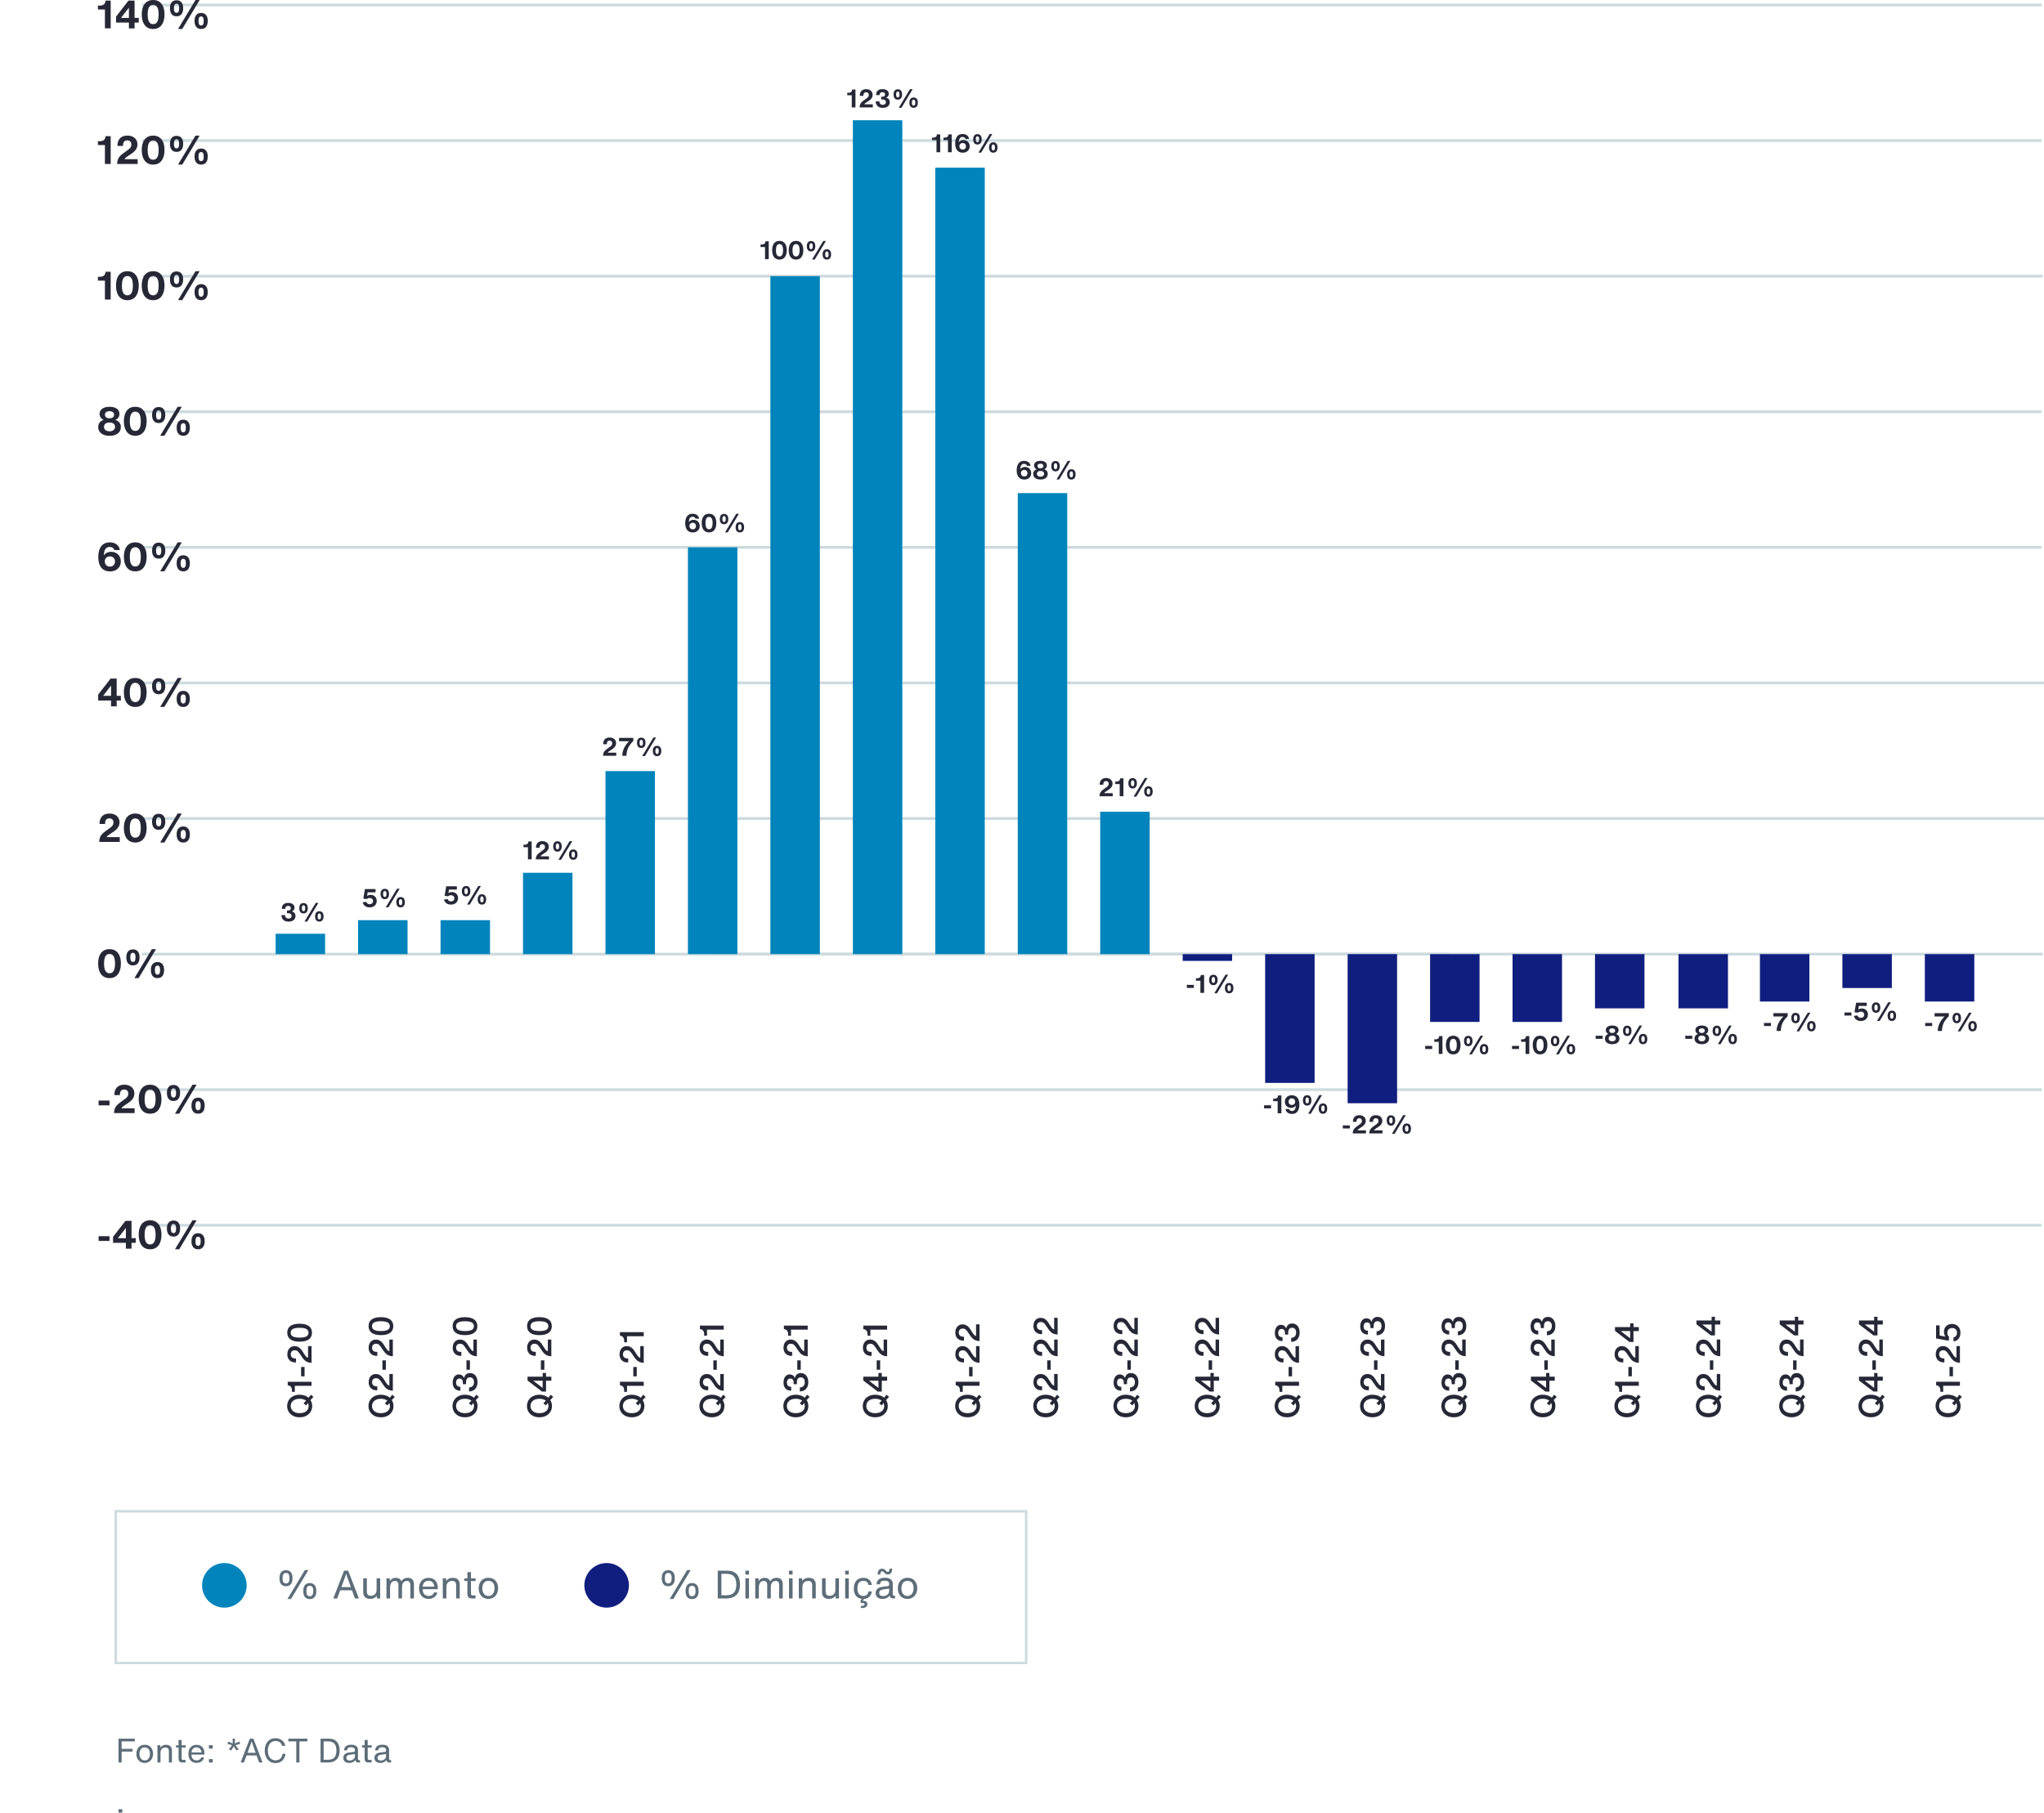 <svg id="Layer_1" xmlns="http://www.w3.org/2000/svg" viewBox="0 0 733.48 650.61"><defs><style>.cls-1{fill:#0084bb}.cls-3{stroke:#cddbde}.cls-3,.cls-4{fill:none}.cls-5{fill:#101e7f}.cls-6{fill:#262836}.cls-7{fill:#5d6d78}.cls-3,.cls-4{stroke-miterlimit:10}.cls-4{stroke:#cddbdf}</style></defs><path class="cls-7" d="M100.88 568.61c-.4-.49-.59-1.21-.59-2.15s.2-1.65.59-2.13c.4-.49.98-.74 1.74-.74s1.36.25 1.76.74.59 1.2.59 2.13-.2 1.66-.6 2.15c-.4.49-.99.74-1.75.74s-1.35-.25-1.74-.74zm2.68-.7c.2-.29.3-.78.3-1.45s-.1-1.14-.3-1.44c-.2-.29-.51-.44-.93-.44s-.73.15-.93.44-.3.77-.3 1.44.1 1.16.3 1.45c.2.29.51.44.93.44s.73-.15.93-.44zm.87 6.03h-1.3l6.27-10.39h1.27l-6.24 10.39zm4.99-.72c-.4-.49-.59-1.2-.59-2.13s.2-1.65.59-2.14c.4-.49.98-.74 1.74-.74s1.36.25 1.76.74c.4.5.59 1.21.59 2.14s-.2 1.65-.6 2.13c-.4.49-.99.74-1.75.74s-1.35-.25-1.74-.74zm2.68-.7c.21-.29.31-.77.31-1.44s-.1-1.14-.31-1.44-.52-.45-.94-.45-.73.15-.92.44c-.2.29-.29.78-.29 1.45s.1 1.15.29 1.44c.2.29.5.43.92.43s.73-.15.94-.44zm16.7 1.21h-1.44l-1.05-2.93h-4.23l-1.08 2.93h-1.39l3.86-9.97h1.47l3.85 9.97zm-4.91-7.84-1.39 3.78h3.4l-1.36-3.78-.32-1.04-.34 1.04h.01zm11.24.61h1.29v7.22h-1.2v-1.02c-.24.38-.57.68-.99.89s-.9.31-1.43.31c-.5 0-.94-.09-1.31-.28s-.65-.46-.85-.82-.29-.79-.29-1.29v-5.01h1.29v4.76c0 1.02.48 1.53 1.44 1.53.36 0 .7-.07 1.01-.22.31-.15.56-.39.76-.73.2-.34.29-.78.29-1.32v-4.02zm12.85.42c.38.4.57 1.02.57 1.85v4.96h-1.29v-4.94c0-.42-.11-.75-.32-.99s-.52-.36-.92-.36c-.49 0-.91.18-1.25.55-.34.36-.51.97-.51 1.82v3.92h-1.29v-4.94c0-.42-.11-.75-.32-.99s-.52-.36-.92-.36c-.31 0-.59.08-.86.23-.27.15-.48.41-.65.78-.17.36-.25.84-.25 1.43v3.85h-1.29v-7.22h1.2v1.02c.49-.8 1.22-1.2 2.17-1.2.49 0 .91.11 1.25.32s.59.53.75.94c.48-.84 1.24-1.26 2.3-1.26.72 0 1.27.2 1.64.6h-.01zm9.09 3.5h-5.42c.02.79.22 1.4.61 1.81s.91.62 1.58.62c.5 0 .9-.11 1.23-.34.32-.22.57-.55.73-.98l1.18.14c-.23.71-.63 1.26-1.18 1.65-.56.39-1.22.58-2 .58-.71 0-1.32-.16-1.83-.48s-.91-.77-1.18-1.34c-.28-.57-.41-1.23-.41-1.98s.13-1.39.41-1.95c.27-.56.66-1.01 1.17-1.32.51-.32 1.12-.48 1.83-.48s1.26.15 1.76.43c.5.29.88.7 1.15 1.25.27.54.4 1.19.4 1.93v.48l-.03-.02zm-4.74-2.5c-.38.36-.6.88-.67 1.58h4.2c-.08-.68-.31-1.2-.67-1.57-.36-.36-.83-.55-1.42-.55s-1.07.18-1.45.54zm11.5-1.32c.37.19.65.46.85.82.2.36.29.79.29 1.29v5.01h-1.29v-4.76c0-1.02-.48-1.53-1.44-1.53-.36 0-.7.07-1.01.22s-.56.39-.76.73-.29.78-.29 1.32v4.02h-1.29v-7.22h1.2v1.02c.24-.38.57-.68.99-.89s.9-.31 1.43-.31c.5 0 .94.09 1.31.28zm5.18.84v4.51c0 .26.05.44.15.55s.28.15.55.15h.94v1.08h-1.32c-.56 0-.97-.13-1.22-.38-.26-.26-.39-.67-.39-1.23v-4.68l-1.08.06v-.99l1.08.04v-2.25h1.29v2.27l1.65-.06v.99l-1.65-.06zm4.43 5.99c-.53-.32-.94-.76-1.23-1.34-.29-.57-.43-1.23-.43-1.98s.15-1.44.44-2.01c.29-.57.71-1.02 1.24-1.32.53-.31 1.14-.46 1.83-.46s1.27.15 1.79.45c.52.3.92.74 1.22 1.3.29.56.44 1.23.44 1.98s-.15 1.41-.45 2-.71 1.04-1.24 1.36-1.13.49-1.8.49-1.29-.16-1.81-.48zm3-.95c.33-.23.58-.56.76-.97.17-.42.26-.9.26-1.45s-.09-1.01-.26-1.41c-.17-.4-.42-.71-.76-.92-.33-.21-.73-.32-1.18-.32s-.84.11-1.17.34c-.33.22-.58.54-.76.95s-.26.89-.26 1.43.09 1.02.27 1.43c.18.41.43.73.76.95.33.22.71.34 1.16.34s.85-.12 1.18-.35v-.02z"/><circle class="cls-1" cx="80.51" cy="569.03" r="8"/><path class="cls-7" d="M238.06 568.61c-.4-.49-.59-1.21-.59-2.15s.2-1.65.59-2.13c.4-.49.98-.74 1.74-.74s1.36.25 1.76.74c.4.49.59 1.2.59 2.13s-.2 1.66-.6 2.15c-.4.49-.99.74-1.75.74s-1.35-.25-1.74-.74zm2.67-.7c.2-.29.3-.78.3-1.45s-.1-1.14-.3-1.44c-.2-.29-.51-.44-.93-.44s-.73.15-.93.44c-.2.29-.3.77-.3 1.44s.1 1.16.3 1.45c.2.29.51.44.93.44s.73-.15.93-.44zm.88 6.03h-1.3l6.27-10.39h1.27l-6.24 10.39zm4.99-.72c-.4-.49-.59-1.2-.59-2.13s.2-1.65.59-2.14c.4-.49.98-.74 1.74-.74s1.36.25 1.76.74c.4.5.59 1.21.59 2.14s-.2 1.65-.6 2.13c-.4.49-.99.74-1.75.74s-1.35-.25-1.74-.74zm2.68-.7c.21-.29.31-.77.31-1.44s-.1-1.14-.31-1.44-.52-.45-.94-.45-.73.15-.92.44c-.2.29-.29.78-.29 1.45s.1 1.15.29 1.44c.2.29.5.43.92.43s.73-.15.94-.44zm15.13-7.45c.76.87 1.14 2.1 1.14 3.68 0 1.03-.17 1.91-.53 2.65-.35.74-.89 1.32-1.61 1.72-.72.41-1.64.61-2.74.61h-3.11v-9.97h3.39c1.54 0 2.69.44 3.45 1.31zm-3.86 7.52c.87 0 1.57-.14 2.11-.42.54-.28.93-.7 1.18-1.27.25-.56.38-1.29.38-2.16 0-1.33-.29-2.3-.87-2.92s-1.49-.93-2.73-.93h-1.75v7.7h1.68zm8.22-7.44h-1.29v-1.39h1.29v1.39zm0 8.58h-1.29v-7.22h1.29v7.22zm11.55-6.81c.38.4.57 1.02.57 1.85v4.96h-1.29v-4.94c0-.42-.11-.75-.32-.99-.21-.24-.52-.36-.92-.36-.49 0-.91.18-1.25.55-.34.36-.51.97-.51 1.82v3.92h-1.29v-4.94c0-.42-.11-.75-.32-.99-.21-.24-.52-.36-.92-.36-.31 0-.59.08-.86.23-.27.15-.48.41-.65.78-.17.36-.25.84-.25 1.43v3.85h-1.29v-7.22h1.2v1.02c.49-.8 1.22-1.2 2.17-1.2.49 0 .91.11 1.25.32s.59.53.75.94c.48-.84 1.24-1.26 2.3-1.26.72 0 1.27.2 1.64.6zm4.1-1.77h-1.29v-1.39h1.29v1.39zm0 8.58h-1.29v-7.22h1.29v7.22zm7.17-7.13c.37.19.65.46.85.82s.29.79.29 1.29v5.01h-1.29v-4.76c0-1.02-.48-1.53-1.44-1.53-.36 0-.7.07-1.01.22s-.56.39-.76.73-.29.78-.29 1.32v4.02h-1.29v-7.22h1.2v1.02c.24-.38.57-.68.99-.89s.9-.31 1.43-.31c.5 0 .94.09 1.31.28h.01zm8.17-.1h1.29v7.22h-1.2v-1.02c-.24.38-.57.68-.99.89s-.9.31-1.43.31c-.5 0-.94-.09-1.31-.28s-.65-.46-.85-.82-.29-.79-.29-1.29v-5.01h1.29v4.76c0 1.02.48 1.53 1.44 1.53.36 0 .7-.07 1.01-.22.31-.15.56-.39.76-.73.2-.34.29-.78.29-1.32v-4.02h-.01zm4.82-1.35h-1.29v-1.39h1.29v1.39zm0 8.58h-1.29v-7.22h1.29v7.22zm6.48-1.32c.3-.28.51-.68.61-1.2h1.2c-.12.81-.42 1.45-.9 1.92-.48.47-1.13.72-1.94.77l-.45.7h.29c.44 0 .78.1 1.02.31s.36.51.36.9c0 .42-.17.75-.5.99s-.8.36-1.4.36h-.45v-.76h.35c.36 0 .62-.05.78-.15s.23-.24.23-.41c0-.15-.05-.26-.14-.33-.09-.07-.24-.1-.45-.1h-.59l-.38-.66.56-.88c-.59-.07-1.1-.25-1.53-.55s-.76-.72-.99-1.25c-.23-.53-.35-1.17-.35-1.9 0-.8.14-1.49.42-2.07s.68-1.02 1.19-1.32 1.12-.45 1.81-.45c.84 0 1.53.22 2.06.66.54.44.87 1.07.99 1.89h-1.22c-.2-.98-.8-1.47-1.82-1.47-.72 0-1.25.24-1.61.71-.35.47-.53 1.14-.53 2.01s.18 1.53.55 2c.37.48.89.71 1.58.71.52 0 .94-.14 1.24-.42h.01zm10.14.36v.95h-.69c-.77 0-1.19-.35-1.25-1.06-.24.37-.59.67-1.05.9s-.98.34-1.57.34c-.49 0-.91-.08-1.28-.25s-.65-.41-.85-.72-.29-.69-.29-1.13c0-.62.2-1.12.6-1.5.4-.39 1.02-.64 1.87-.75l1.85-.24c.18-.02.31-.07.39-.16.08-.09.13-.22.13-.39v-.28c0-.38-.13-.67-.39-.85s-.67-.27-1.23-.27c-.53 0-.93.1-1.19.29s-.41.52-.45 1h-1.27c.06-.79.35-1.38.85-1.77s1.22-.58 2.16-.58 1.61.19 2.1.57c.49.38.73.96.73 1.74v3.53c0 .23.05.4.14.49.09.09.26.14.49.14h.21-.01zm-6.27-7.62c0-.7.14-1.22.43-1.57.28-.35.66-.52 1.13-.52.31 0 .56.06.76.18s.39.29.59.5c.15.16.28.27.38.34s.22.1.36.1c.21 0 .35-.09.45-.27.09-.18.15-.47.17-.87h.95c0 .7-.14 1.22-.42 1.57-.28.35-.66.52-1.13.52-.21 0-.4-.03-.56-.09s-.29-.14-.4-.23-.23-.21-.36-.35c-.15-.16-.28-.28-.38-.35s-.24-.11-.38-.11c-.21 0-.35.09-.45.27-.09.18-.15.47-.17.87h-.97zm3.03 7.53c.33-.16.6-.37.8-.64.2-.27.3-.55.3-.85v-1.01l-2.16.32c-.49.08-.84.22-1.06.43s-.34.48-.34.82c0 .36.12.65.37.85.25.21.59.31 1.01.31.38 0 .74-.08 1.07-.24h.01zm5.88.75c-.53-.32-.94-.76-1.23-1.34-.29-.57-.43-1.23-.43-1.98s.15-1.44.44-2.01.71-1.02 1.24-1.32c.53-.31 1.14-.46 1.83-.46s1.27.15 1.79.45c.52.3.92.74 1.22 1.3.29.56.44 1.23.44 1.98s-.15 1.41-.45 2-.71 1.04-1.24 1.36-1.13.49-1.8.49-1.29-.16-1.81-.48zm2.99-.95c.33-.23.58-.56.76-.97.17-.42.26-.9.26-1.45s-.09-1.01-.26-1.41c-.17-.4-.42-.71-.76-.92-.33-.21-.73-.32-1.18-.32s-.84.11-1.17.34c-.33.22-.58.54-.76.95s-.26.89-.26 1.43.09 1.02.27 1.43.43.73.76.95c.33.22.71.34 1.16.34s.85-.12 1.18-.35v-.02z"/><circle class="cls-5" cx="217.69" cy="569.03" r="8"/><path style="fill:none;stroke:#cddbde;stroke-width:.88px" d="M41.52 542.44h326.71v54.46H41.52z"/><path class="cls-6" d="M109.31 500.89c.55.19 1.02.46 1.41.82l.86-1.09.9.77-1.07 1.14c.41.63.61 1.35.61 2.15s-.19 1.46-.56 2.07c-.38.61-.91 1.09-1.59 1.44s-1.47.52-2.36.52-1.66-.17-2.33-.52c-.67-.35-1.19-.83-1.57-1.44-.37-.61-.56-1.3-.56-2.07s.19-1.47.56-2.09.89-1.1 1.57-1.45c.67-.35 1.45-.53 2.33-.53.65 0 1.25.1 1.79.29h.01zm-.09 6.03c.49-.21.87-.51 1.13-.91.27-.39.4-.84.4-1.36 0-.38-.08-.73-.24-1.07l-.67.88-.91-.78.9-.94c-.29-.22-.63-.38-1.03-.5s-.83-.18-1.29-.18c-.63 0-1.19.11-1.67.32-.48.22-.85.52-1.12.91-.26.39-.4.84-.4 1.36s.13.96.4 1.36c.26.39.64.69 1.12.91s1.04.32 1.67.32 1.22-.11 1.7-.32h.01zm2.57-9.51h-6v2.18h-1.02v-.48c0-.59-.13-1.04-.38-1.34-.24-.28-.58-.46-1.02-.54l-.12-.02v-1.25h8.54v1.45zm-2.5-6.76v3.36h-1.24v-3.36h1.24zm1.25-7.49h1.25v6c-.52-.02-.98-.1-1.37-.25s-.74-.35-1.04-.62c-.3-.26-.6-.6-.88-1.02l-1.07-1.56c-.24-.35-.48-.61-.73-.79s-.55-.26-.91-.26c-.46 0-.82.13-1.07.39s-.38.61-.38 1.06.14.83.43 1.09.7.39 1.25.39h.19v1.43h-.17c-.61 0-1.13-.12-1.57-.36s-.78-.58-1.01-1.02c-.24-.44-.35-.96-.35-1.55s.11-1.08.32-1.52c.22-.44.52-.78.91-1.03s.85-.37 1.38-.37 1.05.14 1.5.43c.45.28.86.71 1.22 1.27l.72 1.12c.22.33.39.58.53.76s.28.31.41.4.28.15.44.18v-4.16zm.27-2.41c-.76.55-1.87.82-3.32.82s-2.55-.28-3.29-.83-1.12-1.36-1.12-2.41.37-1.85 1.12-2.39 1.85-.82 3.29-.82 2.56.28 3.32.83c.76.55 1.14 1.35 1.14 2.4s-.38 1.86-1.14 2.41zm-.87-3.74c-.52-.28-1.33-.42-2.44-.42s-1.91.14-2.42.43c-.51.28-.77.73-.77 1.33s.26 1.04.77 1.33c.51.28 1.32.43 2.42.43s1.93-.14 2.44-.43c.52-.29.77-.73.77-1.33s-.26-1.04-.77-1.32v-.02zm28.55 23.88c.55.19 1.02.46 1.41.82l.86-1.09.9.77-1.07 1.14c.41.63.61 1.35.61 2.15s-.19 1.46-.56 2.07c-.38.61-.91 1.09-1.59 1.44s-1.47.52-2.36.52-1.66-.17-2.33-.52c-.67-.35-1.19-.83-1.57-1.44-.37-.61-.56-1.3-.56-2.07s.19-1.47.56-2.09.89-1.1 1.57-1.45c.67-.35 1.45-.53 2.33-.53.65 0 1.25.1 1.79.29h.01zm-.09 6.03c.49-.21.87-.51 1.13-.91.27-.39.4-.84.4-1.36 0-.38-.08-.73-.24-1.07l-.67.88-.91-.78.9-.94c-.29-.22-.63-.38-1.03-.5s-.83-.18-1.29-.18c-.63 0-1.19.11-1.67.32-.48.22-.85.52-1.12.91-.26.39-.4.84-.4 1.36s.13.96.4 1.36c.26.39.64.69 1.12.91s1.04.32 1.67.32 1.22-.11 1.7-.32h.01zm1.32-13.75h1.25v6c-.52-.02-.98-.1-1.37-.25s-.74-.35-1.04-.62c-.3-.26-.6-.6-.88-1.02l-1.07-1.56c-.24-.35-.48-.61-.73-.79s-.55-.26-.91-.26c-.46 0-.82.13-1.07.39s-.38.61-.38 1.06.14.83.43 1.09.7.39 1.25.39h.19v1.43h-.17c-.61 0-1.13-.12-1.57-.36s-.78-.58-1.01-1.02c-.24-.44-.35-.96-.35-1.55s.11-1.08.32-1.52c.22-.44.52-.78.91-1.03s.85-.37 1.38-.37 1.05.14 1.5.43c.45.28.86.71 1.22 1.27l.72 1.12c.22.33.39.58.53.76s.28.31.41.4.28.15.44.18v-4.16zm-1.25-4.88v3.36h-1.24v-3.36h1.24zm1.25-7.48h1.25v6c-.52-.02-.98-.1-1.37-.25s-.74-.35-1.04-.62c-.3-.26-.6-.6-.88-1.02l-1.07-1.56c-.24-.35-.48-.61-.73-.79s-.55-.26-.91-.26c-.46 0-.82.13-1.07.39s-.38.61-.38 1.06.14.83.43 1.09.7.39 1.25.39h.19v1.43h-.17c-.61 0-1.13-.12-1.57-.36s-.78-.58-1.01-1.02c-.24-.44-.35-.96-.35-1.55s.11-1.08.32-1.52c.22-.44.52-.78.91-1.03s.85-.37 1.38-.37 1.05.14 1.5.43c.45.28.86.71 1.22 1.27l.72 1.12c.22.33.39.58.53.76s.28.31.41.4.28.15.44.18v-4.16zm.27-2.41c-.76.55-1.87.82-3.32.82s-2.55-.28-3.29-.83-1.12-1.36-1.12-2.41.37-1.85 1.12-2.39 1.85-.82 3.29-.82 2.56.28 3.32.83c.76.55 1.14 1.35 1.14 2.4s-.38 1.86-1.14 2.41zm-.87-3.74c-.52-.28-1.33-.42-2.44-.42s-1.91.14-2.42.43c-.51.28-.77.73-.77 1.33s.26 1.04.77 1.33c.51.28 1.32.43 2.42.43s1.93-.14 2.44-.43c.52-.29.77-.73.77-1.33s-.26-1.04-.77-1.32v-.02zm29.53 26.23c.55.19 1.02.46 1.41.82l.86-1.09.9.77-1.07 1.14c.41.63.61 1.35.61 2.15s-.19 1.46-.56 2.07c-.38.61-.91 1.09-1.59 1.44s-1.47.52-2.36.52-1.66-.17-2.33-.52c-.67-.35-1.19-.83-1.57-1.44-.37-.61-.56-1.3-.56-2.07s.19-1.47.56-2.09.89-1.1 1.57-1.45c.67-.35 1.45-.53 2.33-.53.65 0 1.25.1 1.79.29h.01zm-.09 6.03c.49-.21.87-.51 1.13-.91.27-.39.4-.84.4-1.36 0-.38-.08-.73-.24-1.07l-.67.88-.91-.78.9-.94c-.29-.22-.63-.38-1.03-.5s-.83-.18-1.29-.18c-.63 0-1.19.11-1.67.32-.48.22-.85.52-1.12.91-.26.39-.4.84-.4 1.36s.13.96.4 1.36c.26.39.64.69 1.12.91s1.04.32 1.67.32 1.22-.11 1.7-.32h.01zm2.39-9.02c-.25.5-.6.87-1.05 1.13s-.98.39-1.58.41V498c.57-.02 1-.2 1.31-.52.3-.32.46-.78.46-1.36s-.13-1-.4-1.3c-.27-.3-.62-.44-1.06-.44s-.77.14-1.01.43-.37.71-.37 1.26v.77h-1.15v-.58c0-.46-.1-.82-.31-1.07s-.5-.38-.89-.38-.7.13-.91.38c-.22.26-.32.62-.32 1.09s.12.84.36 1.09.63.38 1.18.41v1.4c-.9-.03-1.59-.3-2.06-.81s-.7-1.23-.7-2.15c0-.58.09-1.09.28-1.53s.45-.77.79-1.01.73-.35 1.18-.35c.42 0 .78.11 1.09.32.31.22.55.54.72.96h.02c.12-.57.36-1 .73-1.31.36-.3.83-.46 1.39-.46.53 0 .99.13 1.4.39.4.26.72.64.95 1.13s.34 1.07.34 1.73c0 .7-.12 1.3-.37 1.8h-.02zm-2.32-9.61v3.36h-1.24v-3.36h1.24zm1.25-7.48h1.25v6c-.52-.02-.98-.1-1.37-.25s-.74-.35-1.04-.62c-.3-.26-.6-.6-.88-1.02l-1.07-1.56c-.24-.35-.48-.61-.73-.79s-.55-.26-.91-.26c-.46 0-.82.13-1.07.39s-.38.61-.38 1.06.14.83.43 1.09.7.39 1.25.39h.19v1.43h-.17c-.61 0-1.13-.12-1.57-.36s-.78-.58-1.01-1.02c-.24-.44-.35-.96-.35-1.55s.11-1.08.32-1.52c.22-.44.52-.78.91-1.03s.85-.37 1.38-.37 1.05.14 1.5.43c.45.28.86.71 1.22 1.27l.72 1.12c.22.33.39.58.53.76s.28.31.41.4.28.15.44.18v-4.16zm.27-2.41c-.76.55-1.87.82-3.32.82s-2.55-.28-3.29-.83-1.12-1.36-1.12-2.41.37-1.85 1.12-2.39 1.85-.82 3.29-.82 2.56.28 3.32.83c.76.55 1.14 1.35 1.14 2.4s-.38 1.86-1.14 2.41zm-.86-3.74c-.52-.28-1.33-.42-2.44-.42s-1.91.14-2.42.43c-.51.28-.77.73-.77 1.33s.26 1.04.77 1.33c.51.28 1.32.43 2.42.43s1.93-.14 2.44-.43c.52-.29.77-.73.77-1.33s-.26-1.04-.77-1.32v-.02zm26.07 26.23c.55.19 1.02.46 1.41.82l.86-1.09.9.77-1.07 1.14c.41.63.61 1.35.61 2.15s-.19 1.46-.56 2.07c-.38.61-.91 1.09-1.59 1.44s-1.47.52-2.36.52-1.66-.17-2.33-.52c-.67-.35-1.19-.83-1.57-1.44-.37-.61-.56-1.3-.56-2.07s.19-1.47.56-2.09.89-1.1 1.57-1.45c.67-.35 1.45-.53 2.33-.53.65 0 1.25.1 1.79.29h.01zm-.09 6.03c.49-.21.87-.51 1.13-.91.27-.39.4-.84.4-1.36 0-.38-.08-.73-.24-1.07l-.67.88-.91-.78.9-.94c-.29-.22-.63-.38-1.03-.5s-.83-.18-1.29-.18c-.63 0-1.19.11-1.67.32-.48.22-.85.52-1.12.91-.26.39-.4.84-.4 1.36s.13.96.4 1.36c.26.39.64.69 1.12.91s1.04.32 1.67.32 1.22-.11 1.7-.32h.01zm-5.97-12.78h5.44v-1.33h1.2v1.33h1.91v1.44h-1.91v3.91h-1.44l-5.2-3.98v-1.37zm5.43 4.03v-2.59h-3.35v.02l3.35 2.57zm.61-9.88v3.36h-1.24v-3.36h1.24zm1.25-7.48h1.25v6c-.52-.02-.98-.1-1.37-.25-.39-.15-.74-.35-1.04-.62-.3-.26-.6-.6-.88-1.02l-1.07-1.56c-.24-.35-.48-.61-.73-.79s-.55-.26-.91-.26c-.46 0-.82.13-1.07.39s-.38.61-.38 1.06.14.83.43 1.09.7.39 1.25.39h.19v1.43h-.17c-.61 0-1.13-.12-1.57-.36s-.78-.58-1.01-1.02c-.24-.44-.35-.96-.35-1.55s.11-1.08.32-1.52c.22-.44.52-.78.91-1.03s.85-.37 1.38-.37 1.05.14 1.5.43c.45.28.86.71 1.22 1.27l.72 1.12c.22.33.39.58.53.76.14.18.28.31.41.4s.28.15.44.18v-4.16zm.28-2.41c-.76.55-1.87.82-3.32.82s-2.55-.28-3.29-.83-1.12-1.36-1.12-2.41.37-1.85 1.12-2.39 1.85-.82 3.29-.82 2.56.28 3.32.83 1.14 1.35 1.14 2.4-.38 1.86-1.14 2.41zm-.87-3.74c-.52-.28-1.33-.42-2.44-.42s-1.91.14-2.42.43c-.51.28-.77.73-.77 1.33s.26 1.04.77 1.33c.51.28 1.32.43 2.42.43s1.93-.14 2.44-.43c.52-.29.77-.73.77-1.33s-.26-1.04-.77-1.32v-.02zm32.52 26.23c.55.19 1.02.46 1.41.82l.86-1.09.9.77-1.07 1.14c.41.63.61 1.35.61 2.15s-.19 1.46-.56 2.07c-.38.61-.91 1.09-1.59 1.44s-1.47.52-2.36.52-1.66-.17-2.33-.52c-.67-.35-1.19-.83-1.57-1.44-.37-.61-.56-1.3-.56-2.07s.19-1.47.56-2.09.89-1.1 1.57-1.45c.67-.35 1.45-.53 2.33-.53.65 0 1.25.1 1.79.29h.01zm-.09 6.03c.49-.21.87-.51 1.13-.91.27-.39.4-.84.4-1.36 0-.38-.08-.73-.24-1.07l-.67.88-.91-.78.9-.94c-.29-.22-.63-.38-1.03-.5s-.83-.18-1.29-.18c-.63 0-1.19.11-1.67.32-.48.22-.85.52-1.12.91-.26.39-.4.84-.4 1.36s.13.96.4 1.36c.26.39.64.69 1.12.91s1.04.32 1.67.32 1.22-.11 1.7-.32h.01zm2.57-9.51h-6v2.18h-1.02v-.48c0-.59-.13-1.04-.38-1.34-.24-.28-.58-.46-1.02-.54l-.12-.02v-1.25H231v1.45zm-2.5-6.76v3.36h-1.24v-3.36h1.24zm1.25-7.49H231v6c-.52-.02-.98-.1-1.37-.25-.39-.15-.74-.35-1.04-.62-.3-.26-.6-.6-.88-1.02l-1.07-1.56c-.24-.35-.48-.61-.73-.79s-.55-.26-.91-.26c-.46 0-.82.13-1.07.39s-.38.61-.38 1.06.14.83.43 1.09.7.39 1.25.39h.19v1.43h-.17c-.61 0-1.13-.12-1.57-.36s-.78-.58-1.01-1.02c-.24-.44-.35-.96-.35-1.55s.11-1.08.32-1.52c.22-.44.52-.78.91-1.03s.85-.37 1.38-.37 1.05.14 1.5.43c.45.28.86.71 1.22 1.27l.72 1.12c.22.33.39.58.53.76.14.18.28.31.41.4s.28.15.44.18v-4.16zm1.25-3.55h-6v2.18h-1.02v-.48c0-.59-.13-1.04-.38-1.34-.24-.28-.58-.46-1.02-.54l-.12-.02v-1.25H231v1.45zm26.24 21.28c.55.19 1.02.46 1.41.82l.86-1.09.9.77-1.07 1.14c.41.63.61 1.35.61 2.15s-.19 1.46-.56 2.07c-.38.61-.91 1.09-1.59 1.44s-1.47.52-2.36.52-1.66-.17-2.33-.52c-.67-.35-1.19-.83-1.57-1.44-.37-.61-.56-1.3-.56-2.07s.19-1.47.56-2.09.89-1.1 1.57-1.45c.67-.35 1.45-.53 2.33-.53.65 0 1.25.1 1.79.29h.01zm-.09 6.03c.49-.21.87-.51 1.13-.91.27-.39.4-.84.4-1.36 0-.38-.08-.73-.24-1.07l-.67.88-.91-.78.9-.94c-.29-.22-.63-.38-1.03-.5s-.83-.18-1.29-.18c-.63 0-1.19.11-1.67.32-.48.22-.85.52-1.12.91-.26.39-.4.84-.4 1.36s.13.96.4 1.36c.26.39.64.69 1.12.91s1.04.32 1.67.32 1.22-.11 1.7-.32h.01zm1.32-13.75h1.25v6c-.52-.02-.98-.1-1.37-.25-.39-.15-.74-.35-1.04-.62-.3-.26-.6-.6-.88-1.02l-1.07-1.56c-.24-.35-.48-.61-.73-.79s-.55-.26-.91-.26c-.46 0-.82.13-1.07.39s-.38.61-.38 1.06.14.83.43 1.09.7.39 1.25.39h.19v1.43h-.17c-.61 0-1.13-.12-1.57-.36s-.78-.58-1.01-1.02c-.24-.44-.35-.96-.35-1.55s.11-1.08.32-1.52c.22-.44.52-.78.91-1.03s.85-.37 1.38-.37 1.05.14 1.5.43c.45.28.86.71 1.22 1.27l.72 1.12c.22.33.39.58.53.76.14.18.28.31.41.4s.28.15.44.18v-4.16zm-1.25-4.88v3.36h-1.24v-3.36h1.24zm1.25-7.48h1.25v6c-.52-.02-.98-.1-1.37-.25-.39-.15-.74-.35-1.04-.62-.3-.26-.6-.6-.88-1.02l-1.07-1.56c-.24-.35-.48-.61-.73-.79s-.55-.26-.91-.26c-.46 0-.82.13-1.07.39s-.38.61-.38 1.06.14.83.43 1.09.7.39 1.25.39h.19v1.43h-.17c-.61 0-1.13-.12-1.57-.36s-.78-.58-1.01-1.02c-.24-.44-.35-.96-.35-1.55s.11-1.08.32-1.52c.22-.44.52-.78.91-1.03s.85-.37 1.38-.37 1.05.14 1.5.43c.45.28.86.71 1.22 1.27l.72 1.12c.22.33.39.58.53.76.14.18.28.31.41.4s.28.15.44.18v-4.16zm1.24-3.56h-6v2.18h-1.02v-.48c0-.59-.13-1.04-.38-1.34-.24-.28-.58-.46-1.02-.54l-.12-.02v-1.25h8.54v1.45zm27.65 23.64c.55.19 1.02.46 1.41.82l.86-1.09.9.77-1.07 1.14c.41.63.61 1.35.61 2.15s-.19 1.46-.56 2.07c-.38.61-.91 1.09-1.59 1.44s-1.47.52-2.36.52-1.66-.17-2.33-.52c-.67-.35-1.19-.83-1.57-1.44-.37-.61-.56-1.3-.56-2.07s.19-1.47.56-2.09.89-1.1 1.57-1.45c.67-.35 1.45-.53 2.33-.53.65 0 1.25.1 1.79.29h.01zm-.09 6.03c.49-.21.87-.51 1.13-.91.27-.39.4-.84.4-1.36 0-.38-.08-.73-.24-1.07l-.67.88-.91-.78.9-.94c-.29-.22-.63-.38-1.03-.5s-.83-.18-1.29-.18c-.63 0-1.19.11-1.67.32-.48.22-.85.52-1.12.91-.26.39-.4.84-.4 1.36s.13.96.4 1.36c.26.39.64.69 1.12.91s1.04.32 1.67.32 1.22-.11 1.7-.32h.01zm2.39-9.02c-.25.5-.6.87-1.05 1.13-.45.26-.98.39-1.58.41V498c.57-.02 1-.2 1.31-.52.3-.32.46-.78.46-1.36s-.13-1-.4-1.3-.62-.44-1.06-.44-.77.14-1.01.43-.37.71-.37 1.26v.77h-1.15v-.58c0-.46-.1-.82-.31-1.07s-.5-.38-.89-.38-.7.13-.91.38c-.22.26-.32.62-.32 1.09s.12.84.36 1.09.63.38 1.18.41v1.4c-.9-.03-1.59-.3-2.06-.81s-.7-1.23-.7-2.15c0-.58.09-1.09.28-1.53s.45-.77.79-1.01.73-.35 1.18-.35c.42 0 .78.11 1.09.32.31.22.55.54.72.96h.02c.12-.57.36-1 .73-1.31.36-.3.83-.46 1.39-.46.53 0 .99.13 1.4.39.4.26.72.64.95 1.13s.34 1.07.34 1.73c0 .7-.12 1.3-.37 1.8h-.02zm-2.32-9.61v3.36h-1.24v-3.36h1.24zm1.25-7.48h1.25v6c-.52-.02-.98-.1-1.37-.25-.39-.15-.74-.35-1.04-.62-.3-.26-.6-.6-.88-1.02l-1.07-1.56c-.24-.35-.48-.61-.73-.79s-.55-.26-.91-.26c-.46 0-.82.13-1.07.39s-.38.61-.38 1.06.14.83.43 1.09.7.39 1.25.39h.19v1.43h-.17c-.61 0-1.13-.12-1.57-.36s-.78-.58-1.01-1.02c-.24-.44-.35-.96-.35-1.55s.11-1.08.32-1.52c.22-.44.52-.78.91-1.03s.85-.37 1.38-.37 1.05.14 1.5.43c.45.28.86.71 1.22 1.27l.72 1.12c.22.33.39.58.53.76.14.18.28.31.41.4s.28.15.44.18v-4.16zm1.25-3.56h-6v2.18h-1.02v-.48c0-.59-.13-1.04-.38-1.34-.24-.28-.58-.46-1.02-.54l-.12-.02v-1.25h8.54v1.45zm26.02 23.64c.55.19 1.02.46 1.41.82l.86-1.09.9.77-1.07 1.14c.41.63.61 1.35.61 2.15s-.19 1.46-.56 2.07c-.38.61-.91 1.09-1.59 1.44s-1.47.52-2.36.52-1.66-.17-2.33-.52c-.67-.35-1.19-.83-1.57-1.44-.37-.61-.56-1.3-.56-2.07s.19-1.47.56-2.09.89-1.1 1.57-1.45c.67-.35 1.45-.53 2.33-.53.65 0 1.25.1 1.79.29h.01zm-.09 6.03c.49-.21.87-.51 1.13-.91.27-.39.4-.84.4-1.36 0-.38-.08-.73-.24-1.07l-.67.88-.91-.78.9-.94c-.29-.22-.63-.38-1.03-.5s-.83-.18-1.29-.18c-.63 0-1.19.11-1.67.32-.48.22-.85.52-1.12.91-.26.39-.4.84-.4 1.36s.13.96.4 1.36c.26.39.64.69 1.12.91s1.04.32 1.67.32 1.22-.11 1.7-.32h.01zm-5.98-12.78h5.44v-1.33h1.2v1.33h1.91v1.44h-1.91v3.91h-1.44l-5.2-3.98v-1.37zm5.44 4.03v-2.59h-3.35v.02l3.35 2.57zm.61-9.88v3.36h-1.24v-3.36h1.24zm1.25-7.48h1.25v6c-.52-.02-.98-.1-1.37-.25-.39-.15-.74-.35-1.04-.62-.3-.26-.6-.6-.88-1.02l-1.07-1.56c-.24-.35-.48-.61-.73-.79s-.55-.26-.91-.26c-.46 0-.82.13-1.07.39s-.38.61-.38 1.06.14.83.43 1.09.7.39 1.25.39h.19v1.43h-.17c-.61 0-1.13-.12-1.57-.36s-.78-.58-1.01-1.02c-.24-.44-.35-.96-.35-1.55s.11-1.08.32-1.52c.22-.44.52-.78.91-1.03s.85-.37 1.38-.37 1.05.14 1.5.43c.45.28.86.71 1.22 1.27l.72 1.12c.22.33.39.58.53.76.14.18.28.31.41.4s.28.15.44.18v-4.16zm1.24-3.56h-6v2.18h-1.02v-.48c0-.59-.13-1.04-.38-1.34-.24-.28-.58-.46-1.02-.54l-.12-.02v-1.25h8.54v1.45zm30.69 23.64c.55.19 1.02.46 1.41.82l.86-1.09.9.77-1.07 1.14c.41.63.61 1.35.61 2.15s-.19 1.46-.56 2.07c-.38.61-.91 1.09-1.59 1.44s-1.47.52-2.36.52-1.66-.17-2.33-.52c-.67-.35-1.19-.83-1.57-1.44-.37-.61-.56-1.3-.56-2.07s.19-1.47.56-2.09.89-1.1 1.57-1.45c.67-.35 1.45-.53 2.33-.53.65 0 1.25.1 1.79.29h.01zm-.09 6.03c.49-.21.87-.51 1.13-.91.27-.39.4-.84.4-1.36 0-.38-.08-.73-.24-1.07l-.67.88-.91-.78.9-.94c-.29-.22-.63-.38-1.03-.5s-.83-.18-1.29-.18c-.63 0-1.19.11-1.67.32-.48.22-.85.52-1.12.91-.26.39-.4.84-.4 1.36s.13.96.4 1.36c.26.39.64.69 1.12.91s1.04.32 1.67.32 1.22-.11 1.7-.32h.01zm2.56-9.51h-6v2.18h-1.02v-.48c0-.59-.13-1.04-.38-1.34-.24-.28-.58-.46-1.02-.54l-.12-.02v-1.25h8.54v1.45zm-2.49-6.76v3.36h-1.24v-3.36H349zm1.25-7.49h1.25v6c-.52-.02-.98-.1-1.37-.25-.39-.15-.74-.35-1.04-.62-.3-.26-.6-.6-.88-1.02l-1.07-1.56c-.24-.35-.48-.61-.73-.79s-.55-.26-.91-.26c-.46 0-.82.13-1.07.39s-.38.61-.38 1.06.14.83.43 1.09.7.39 1.25.39h.19v1.43h-.17c-.61 0-1.13-.12-1.57-.36s-.78-.58-1.01-1.02c-.24-.44-.35-.96-.35-1.55s.11-1.08.32-1.52c.22-.44.52-.78.91-1.03s.85-.37 1.38-.37 1.05.14 1.5.43c.45.28.86.71 1.22 1.27l.72 1.12c.22.33.39.58.53.76.14.18.28.31.41.4s.28.15.44.18v-4.16zm0-7.8h1.25v6c-.52-.02-.98-.1-1.37-.25-.39-.15-.74-.35-1.04-.62-.3-.26-.6-.6-.88-1.02l-1.07-1.56c-.24-.35-.48-.61-.73-.79s-.55-.26-.91-.26c-.46 0-.82.13-1.07.39s-.38.61-.38 1.06.14.83.43 1.09.7.39 1.25.39h.19v1.43h-.17c-.61 0-1.13-.12-1.57-.36s-.78-.58-1.01-1.02c-.24-.44-.35-.96-.35-1.55s.11-1.08.32-1.52c.22-.44.52-.78.91-1.03s.85-.37 1.38-.37 1.05.14 1.5.43c.45.28.86.71 1.22 1.27l.72 1.12c.22.33.39.58.53.76.14.18.28.31.41.4s.28.15.44.18v-4.16zm26.8 25.53c.55.19 1.02.46 1.41.82l.86-1.09.9.77-1.07 1.14c.41.63.61 1.35.61 2.15s-.19 1.46-.56 2.07c-.38.61-.91 1.09-1.59 1.44s-1.47.52-2.36.52-1.66-.17-2.33-.52c-.67-.35-1.19-.83-1.57-1.44-.37-.61-.56-1.3-.56-2.07s.19-1.47.56-2.09.89-1.1 1.57-1.45c.67-.35 1.45-.53 2.33-.53.65 0 1.25.1 1.79.29h.01zm-.09 6.03c.49-.21.87-.51 1.13-.91.27-.39.4-.84.4-1.36 0-.38-.08-.73-.24-1.07l-.67.88-.91-.78.9-.94c-.29-.22-.63-.38-1.03-.5s-.83-.18-1.29-.18c-.63 0-1.19.11-1.67.32-.48.22-.85.52-1.12.91-.26.39-.4.84-.4 1.36s.13.96.4 1.36c.26.39.64.69 1.12.91s1.04.32 1.67.32 1.22-.11 1.7-.32h.01zm1.32-13.75h1.25v6c-.52-.02-.98-.1-1.37-.25-.39-.15-.74-.35-1.04-.62-.3-.26-.6-.6-.88-1.02l-1.07-1.56c-.24-.35-.48-.61-.73-.79s-.55-.26-.91-.26c-.46 0-.82.13-1.07.39s-.38.61-.38 1.06.14.83.43 1.09.7.39 1.25.39h.19v1.43h-.17c-.61 0-1.13-.12-1.57-.36s-.78-.58-1.01-1.02c-.24-.44-.35-.96-.35-1.55s.11-1.08.32-1.52c.22-.44.52-.78.91-1.03s.85-.37 1.38-.37 1.05.14 1.5.43c.45.28.86.71 1.22 1.27l.72 1.12c.22.33.39.58.53.76.14.18.28.31.41.4s.28.15.44.18v-4.16zm-1.25-4.88v3.36h-1.24v-3.36h1.24zm1.25-7.48h1.25v6c-.52-.02-.98-.1-1.37-.25-.39-.15-.74-.35-1.04-.62-.3-.26-.6-.6-.88-1.02l-1.07-1.56c-.24-.35-.48-.61-.73-.79s-.55-.26-.91-.26c-.46 0-.82.13-1.07.39s-.38.61-.38 1.06.14.83.43 1.09.7.39 1.25.39h.19v1.43h-.17c-.61 0-1.13-.12-1.57-.36s-.78-.58-1.01-1.02c-.24-.44-.35-.96-.35-1.55s.11-1.08.32-1.52c.22-.44.52-.78.91-1.03s.85-.37 1.38-.37 1.05.14 1.5.43c.45.28.86.71 1.22 1.27l.72 1.12c.22.33.39.58.53.76.14.18.28.31.41.4s.28.15.44.18v-4.16zm0-7.8h1.25v6c-.52-.02-.98-.1-1.37-.25-.39-.15-.74-.35-1.04-.62-.3-.26-.6-.6-.88-1.02l-1.07-1.56c-.24-.35-.48-.61-.73-.79s-.55-.26-.91-.26c-.46 0-.82.13-1.07.39s-.38.61-.38 1.06.14.83.43 1.09.7.39 1.25.39h.19v1.43h-.17c-.61 0-1.13-.12-1.57-.36s-.78-.58-1.01-1.02c-.24-.44-.35-.96-.35-1.55s.11-1.08.32-1.52c.22-.44.52-.78.91-1.03s.85-.37 1.38-.37 1.05.14 1.5.43c.45.28.86.71 1.22 1.27l.72 1.12c.22.33.39.58.53.76.14.18.28.31.41.4s.28.15.44.18v-4.16zm27.54 27.88c.55.19 1.02.46 1.41.82l.86-1.09.9.77-1.07 1.14c.41.63.61 1.35.61 2.15s-.19 1.46-.56 2.07c-.38.61-.91 1.09-1.59 1.44s-1.47.52-2.36.52-1.66-.17-2.33-.52c-.67-.35-1.19-.83-1.57-1.44-.37-.61-.56-1.3-.56-2.07s.19-1.47.56-2.09.89-1.1 1.57-1.45c.67-.35 1.45-.53 2.33-.53.65 0 1.25.1 1.79.29h.01zm-.09 6.03c.49-.21.87-.51 1.13-.91.27-.39.4-.84.4-1.36 0-.38-.08-.73-.24-1.07l-.67.88-.91-.78.9-.94c-.29-.22-.63-.38-1.03-.5s-.83-.18-1.29-.18c-.63 0-1.19.11-1.67.32-.48.22-.85.52-1.12.91-.26.39-.4.84-.4 1.36s.13.96.4 1.36c.26.39.64.69 1.12.91.48.21 1.04.32 1.67.32s1.22-.11 1.7-.32h.01zm2.39-9.02c-.25.5-.6.87-1.05 1.13-.45.26-.98.39-1.58.41V498c.57-.02 1-.2 1.31-.52s.46-.78.46-1.36-.13-1-.4-1.3-.62-.44-1.06-.44-.77.14-1.01.43-.37.71-.37 1.26v.77h-1.15v-.58c0-.46-.1-.82-.31-1.07s-.5-.38-.89-.38-.7.13-.91.38c-.22.26-.32.62-.32 1.09s.12.84.36 1.09.63.38 1.18.41v1.4c-.9-.03-1.59-.3-2.06-.81s-.7-1.23-.7-2.15c0-.58.09-1.09.28-1.53s.45-.77.79-1.01.73-.35 1.18-.35c.42 0 .78.11 1.09.32.31.22.55.54.72.96h.02c.12-.57.36-1 .73-1.31.36-.3.83-.46 1.39-.46.53 0 .99.13 1.4.39.4.26.72.64.95 1.13s.34 1.07.34 1.73c0 .7-.12 1.3-.37 1.8h-.02zm-2.32-9.61v3.36h-1.24v-3.36h1.24zm1.25-7.48h1.25v6c-.52-.02-.98-.1-1.37-.25-.39-.15-.74-.35-1.04-.62s-.6-.6-.88-1.02l-1.07-1.56c-.24-.35-.48-.61-.73-.79s-.55-.26-.91-.26c-.46 0-.82.13-1.07.39s-.38.61-.38 1.06.14.83.43 1.09.7.39 1.25.39h.19v1.43h-.17c-.61 0-1.13-.12-1.57-.36s-.78-.58-1.01-1.02c-.24-.44-.35-.96-.35-1.55s.11-1.08.32-1.52c.22-.44.52-.78.91-1.03s.85-.37 1.38-.37 1.05.14 1.5.43c.45.28.86.71 1.22 1.27l.72 1.12c.22.33.39.58.53.76.14.18.28.31.41.4s.28.15.44.18v-4.16zm0-7.8h1.25v6c-.52-.02-.98-.1-1.37-.25-.39-.15-.74-.35-1.04-.62s-.6-.6-.88-1.02l-1.07-1.56c-.24-.35-.48-.61-.73-.79s-.55-.26-.91-.26c-.46 0-.82.13-1.07.39s-.38.61-.38 1.06.14.83.43 1.09.7.39 1.25.39h.19v1.43h-.17c-.61 0-1.13-.12-1.57-.36s-.78-.58-1.01-1.02c-.24-.44-.35-.96-.35-1.55s.11-1.08.32-1.52c.22-.44.52-.78.91-1.03s.85-.37 1.38-.37 1.05.14 1.5.43c.45.28.86.71 1.22 1.27l.72 1.12c.22.33.39.58.53.76.14.18.28.31.41.4s.28.15.44.18v-4.16zm27.93 27.88c.55.19 1.02.46 1.41.82l.86-1.09.9.77-1.07 1.14c.41.63.61 1.35.61 2.15s-.19 1.46-.56 2.07c-.38.61-.91 1.09-1.59 1.44-.68.35-1.47.52-2.36.52s-1.66-.17-2.33-.52c-.67-.35-1.19-.83-1.57-1.44-.37-.61-.56-1.3-.56-2.07s.19-1.47.56-2.09.89-1.1 1.57-1.45c.67-.35 1.45-.53 2.33-.53.65 0 1.25.1 1.79.29h.01zm-.09 6.03c.49-.21.87-.51 1.13-.91.27-.39.4-.84.4-1.36 0-.38-.08-.73-.24-1.07l-.67.88-.91-.78.9-.94c-.29-.22-.63-.38-1.03-.5s-.83-.18-1.29-.18c-.63 0-1.19.11-1.67.32-.48.22-.85.52-1.12.91-.26.39-.4.84-.4 1.36s.13.96.4 1.36c.26.39.64.69 1.12.91.48.21 1.04.32 1.67.32s1.22-.11 1.7-.32zm-5.97-12.78h5.44v-1.33h1.2v1.33h1.91v1.44h-1.91v3.91h-1.44l-5.2-3.98v-1.37zm5.43 4.03v-2.59H431v.02l3.35 2.57zm.61-9.88v3.36h-1.24v-3.36h1.24zm1.25-7.48h1.25v6c-.52-.02-.98-.1-1.37-.25s-.74-.35-1.04-.62-.6-.6-.88-1.02l-1.07-1.56c-.24-.35-.48-.61-.73-.79s-.55-.26-.91-.26c-.46 0-.82.13-1.07.39s-.38.61-.38 1.06.14.83.43 1.09.7.39 1.25.39h.19v1.43h-.17c-.61 0-1.13-.12-1.57-.36s-.78-.58-1.01-1.02c-.24-.44-.35-.96-.35-1.55s.11-1.08.32-1.52c.22-.44.52-.78.91-1.03s.85-.37 1.38-.37 1.05.14 1.5.43c.45.28.86.71 1.22 1.27l.72 1.12c.22.33.39.58.53.76s.28.31.41.4c.13.09.28.15.44.18v-4.16zm0-7.8h1.25v6c-.52-.02-.98-.1-1.37-.25s-.74-.35-1.04-.62-.6-.6-.88-1.02l-1.07-1.56c-.24-.35-.48-.61-.73-.79s-.55-.26-.91-.26c-.46 0-.82.13-1.07.39s-.38.61-.38 1.06.14.83.43 1.09.7.39 1.25.39h.19v1.43h-.17c-.61 0-1.13-.12-1.57-.36s-.78-.58-1.01-1.02c-.24-.44-.35-.96-.35-1.55s.11-1.08.32-1.52c.22-.44.52-.78.91-1.03s.85-.37 1.38-.37 1.05.14 1.5.43c.45.28.86.71 1.22 1.27l.72 1.12c.22.33.39.58.53.76s.28.31.41.4c.13.09.28.15.44.18v-4.16zm27.46 27.88c.55.19 1.02.46 1.41.82l.86-1.09.9.77-1.07 1.14c.41.63.61 1.35.61 2.15s-.19 1.46-.56 2.07c-.38.61-.91 1.09-1.59 1.44-.68.35-1.47.52-2.36.52s-1.66-.17-2.33-.52c-.67-.35-1.19-.83-1.57-1.44-.37-.61-.56-1.3-.56-2.07s.19-1.47.56-2.09.89-1.1 1.57-1.45c.67-.35 1.45-.53 2.33-.53.65 0 1.25.1 1.79.29h.01zm-.09 6.03c.49-.21.87-.51 1.13-.91.27-.39.4-.84.4-1.36 0-.38-.08-.73-.24-1.07l-.67.88-.91-.78.9-.94c-.29-.22-.63-.38-1.03-.5s-.83-.18-1.29-.18c-.63 0-1.19.11-1.67.32-.48.22-.85.52-1.12.91-.26.39-.4.84-.4 1.36s.13.96.4 1.36c.26.39.64.69 1.12.91.48.21 1.04.32 1.67.32s1.22-.11 1.7-.32zm2.57-9.51h-6v2.18h-1.02v-.48c0-.59-.13-1.04-.38-1.34-.24-.28-.58-.46-1.02-.54l-.12-.02v-1.25h8.54v1.45zm-2.5-6.76v3.36h-1.24v-3.36h1.24zm1.25-7.49h1.25v6c-.52-.02-.98-.1-1.37-.25s-.74-.35-1.04-.62c-.3-.26-.6-.6-.88-1.02l-1.07-1.56c-.24-.35-.48-.61-.73-.79s-.55-.26-.91-.26c-.46 0-.82.13-1.07.39s-.38.61-.38 1.06.14.83.43 1.09.7.39 1.25.39h.19v1.43h-.17c-.61 0-1.13-.12-1.57-.36s-.78-.58-1.01-1.02c-.24-.44-.35-.96-.35-1.55s.11-1.08.32-1.52c.22-.44.52-.78.91-1.03s.85-.37 1.38-.37 1.05.14 1.5.43c.45.28.86.71 1.22 1.27l.72 1.12c.22.33.39.58.53.76s.28.31.41.4c.13.09.28.15.44.18v-4.16zm1.07-3.06c-.25.5-.6.87-1.05 1.13s-.98.39-1.58.41v-1.44c.57-.02 1-.2 1.31-.52.3-.32.46-.78.46-1.36s-.13-1-.4-1.3-.62-.44-1.06-.44-.77.14-1.01.43-.37.71-.37 1.26v.77h-1.15v-.58c0-.46-.1-.82-.31-1.07s-.5-.38-.89-.38-.7.13-.91.38c-.22.26-.32.62-.32 1.09s.12.84.36 1.09.63.38 1.18.41v1.4c-.9-.03-1.59-.3-2.06-.81s-.7-1.23-.7-2.15c0-.58.09-1.09.28-1.53s.45-.77.79-1.01.73-.35 1.18-.35c.42 0 .78.11 1.09.32.31.22.55.54.72.96h.02c.12-.57.36-1 .73-1.31.36-.3.83-.46 1.39-.46.53 0 .99.13 1.4.39.4.26.72.64.95 1.13.23.49.34 1.07.34 1.73 0 .7-.12 1.3-.37 1.8h-.02zm28.35 20.79c.55.19 1.02.46 1.41.82l.86-1.09.9.77-1.07 1.14c.41.63.61 1.35.61 2.15s-.19 1.46-.56 2.07c-.38.61-.91 1.09-1.59 1.44-.68.35-1.47.52-2.36.52s-1.66-.17-2.33-.52c-.67-.35-1.19-.83-1.57-1.44-.37-.61-.56-1.3-.56-2.07s.19-1.47.56-2.09.89-1.1 1.57-1.45c.67-.35 1.45-.53 2.33-.53.65 0 1.25.1 1.79.29h.01zm-.09 6.03c.49-.21.87-.51 1.13-.91.27-.39.4-.84.4-1.36 0-.38-.08-.73-.24-1.07l-.67.88-.91-.78.9-.94c-.29-.22-.63-.38-1.03-.5s-.83-.18-1.29-.18c-.63 0-1.19.11-1.67.32-.48.22-.85.52-1.12.91-.26.39-.4.84-.4 1.36s.13.96.4 1.36c.26.39.64.69 1.12.91.48.21 1.04.32 1.67.32s1.22-.11 1.7-.32zm1.32-13.75h1.25v6c-.52-.02-.98-.1-1.37-.25s-.74-.35-1.04-.62-.6-.6-.88-1.02l-1.07-1.56c-.24-.35-.48-.61-.73-.79s-.55-.26-.91-.26c-.46 0-.82.13-1.07.39s-.38.61-.38 1.06.14.83.43 1.09.7.39 1.25.39h.19v1.43h-.17c-.61 0-1.13-.12-1.57-.36s-.78-.58-1.01-1.02c-.24-.44-.35-.96-.35-1.55s.11-1.08.32-1.52c.22-.44.52-.78.91-1.03s.85-.37 1.38-.37 1.05.14 1.5.43c.45.28.86.71 1.22 1.27l.72 1.12c.22.33.39.58.53.76s.28.31.41.4c.13.09.28.15.44.18v-4.16zm-1.25-4.88v3.36h-1.24v-3.36h1.24zm1.25-7.48h1.25v6c-.52-.02-.98-.1-1.37-.25s-.74-.35-1.04-.62-.6-.6-.88-1.02l-1.07-1.56c-.24-.35-.48-.61-.73-.79s-.55-.26-.91-.26c-.46 0-.82.13-1.07.39s-.38.61-.38 1.06.14.83.43 1.09.7.39 1.25.39h.19v1.43h-.17c-.61 0-1.13-.12-1.57-.36s-.78-.58-1.01-1.02c-.24-.44-.35-.96-.35-1.55s.11-1.08.32-1.52c.22-.44.52-.78.91-1.03s.85-.37 1.38-.37 1.05.14 1.5.43c.45.28.86.71 1.22 1.27l.72 1.12c.22.33.39.58.53.76s.28.31.41.4c.13.09.28.15.44.18v-4.16zm1.07-3.06c-.25.5-.6.87-1.05 1.13s-.98.39-1.58.41v-1.44c.57-.02 1-.2 1.31-.52s.46-.78.46-1.36-.13-1-.4-1.3-.62-.44-1.06-.44-.77.14-1.01.43-.37.71-.37 1.26v.77h-1.15v-.58c0-.46-.1-.82-.31-1.07s-.5-.38-.89-.38-.7.13-.91.38c-.22.26-.32.62-.32 1.09s.12.84.36 1.09.63.38 1.18.41v1.4c-.9-.03-1.59-.3-2.06-.81s-.7-1.23-.7-2.15c0-.58.09-1.09.28-1.53s.45-.77.79-1.01.73-.35 1.18-.35c.42 0 .78.11 1.09.32.31.22.55.54.72.96h.02c.12-.57.36-1 .73-1.31.36-.3.83-.46 1.39-.46.53 0 .99.13 1.4.39.4.26.72.64.95 1.13.23.49.34 1.07.34 1.73 0 .7-.12 1.3-.37 1.8h-.02zm26.86 23.14c.55.19 1.02.46 1.41.82l.86-1.09.9.77-1.07 1.14c.41.63.61 1.35.61 2.15s-.19 1.46-.56 2.07c-.38.61-.91 1.09-1.59 1.44-.68.35-1.47.52-2.36.52s-1.66-.17-2.33-.52c-.67-.35-1.19-.83-1.57-1.44-.37-.61-.56-1.3-.56-2.07s.19-1.47.56-2.09.89-1.1 1.57-1.45c.67-.35 1.45-.53 2.33-.53.65 0 1.25.1 1.79.29h.01zm-.09 6.03c.49-.21.87-.51 1.13-.91.27-.39.4-.84.4-1.36 0-.38-.08-.73-.24-1.07l-.67.88-.91-.78.9-.94c-.29-.22-.63-.38-1.03-.5s-.83-.18-1.29-.18c-.63 0-1.19.11-1.67.32-.48.22-.85.52-1.12.91-.26.39-.4.84-.4 1.36s.13.96.4 1.36c.26.39.64.69 1.12.91.48.21 1.04.32 1.67.32s1.22-.11 1.7-.32zm2.39-9.02c-.25.5-.6.87-1.05 1.13s-.98.39-1.58.41V498c.57-.02 1-.2 1.31-.52.3-.32.46-.78.46-1.36s-.13-1-.4-1.3-.62-.44-1.06-.44-.77.14-1.01.43-.37.71-.37 1.26v.77h-1.15v-.58c0-.46-.1-.82-.31-1.07s-.5-.38-.89-.38-.7.13-.91.38c-.22.26-.32.62-.32 1.09s.12.84.36 1.09.63.38 1.18.41v1.4c-.9-.03-1.59-.3-2.06-.81s-.7-1.23-.7-2.15c0-.58.09-1.09.28-1.53s.45-.77.79-1.01.73-.35 1.18-.35c.42 0 .78.11 1.09.32.31.22.55.54.72.96h.02c.12-.57.36-1 .73-1.31.36-.3.83-.46 1.39-.46.53 0 .99.13 1.4.39.4.26.72.64.95 1.13.23.49.34 1.07.34 1.73 0 .7-.12 1.3-.37 1.8h-.02zm-2.32-9.61v3.36h-1.24v-3.36h1.24zm1.25-7.48h1.25v6c-.52-.02-.98-.1-1.37-.25s-.74-.35-1.04-.62c-.3-.26-.6-.6-.88-1.02l-1.07-1.56c-.24-.35-.48-.61-.73-.79s-.55-.26-.91-.26c-.46 0-.82.13-1.07.39s-.38.61-.38 1.06.14.83.43 1.09.7.39 1.25.39h.19v1.43h-.17c-.61 0-1.13-.12-1.57-.36s-.78-.58-1.01-1.02c-.24-.44-.35-.96-.35-1.55s.11-1.08.32-1.52c.22-.44.52-.78.91-1.03s.85-.37 1.38-.37 1.05.14 1.5.43c.45.28.86.71 1.22 1.27l.72 1.12c.22.33.39.58.53.76s.28.31.41.4c.13.09.28.15.44.18v-4.16zm1.07-3.06c-.25.5-.6.87-1.05 1.13s-.98.39-1.58.41v-1.44c.57-.02 1-.2 1.31-.52.3-.32.46-.78.46-1.36s-.13-1-.4-1.3-.62-.44-1.06-.44-.77.14-1.01.43-.37.71-.37 1.26v.77h-1.15v-.58c0-.46-.1-.82-.31-1.07s-.5-.38-.89-.38-.7.13-.91.38c-.22.26-.32.62-.32 1.09s.12.84.36 1.09.63.38 1.18.41v1.4c-.9-.03-1.59-.3-2.06-.81s-.7-1.23-.7-2.15c0-.58.09-1.09.28-1.53s.45-.77.79-1.01.73-.35 1.18-.35c.42 0 .78.11 1.09.32.31.22.55.54.72.96h.02c.12-.57.36-1 .73-1.31.36-.3.83-.46 1.39-.46.53 0 .99.13 1.4.39.4.26.72.64.95 1.13.23.49.34 1.07.34 1.73 0 .7-.12 1.3-.37 1.8h-.02zm29.66 23.14c.55.19 1.02.46 1.41.82l.86-1.09.9.77-1.07 1.14c.41.63.61 1.35.61 2.15s-.19 1.46-.56 2.07c-.38.61-.91 1.09-1.59 1.44-.68.35-1.47.52-2.36.52s-1.66-.17-2.33-.52c-.67-.35-1.19-.83-1.57-1.44-.37-.61-.56-1.3-.56-2.07s.19-1.47.56-2.09.89-1.1 1.57-1.45c.67-.35 1.45-.53 2.33-.53.65 0 1.25.1 1.79.29h.01zm-.09 6.03c.49-.21.87-.51 1.13-.91.27-.39.4-.84.4-1.36 0-.38-.08-.73-.24-1.07l-.67.88-.91-.78.9-.94c-.29-.22-.63-.38-1.03-.5s-.83-.18-1.29-.18c-.63 0-1.19.11-1.67.32-.48.22-.85.52-1.12.91-.26.39-.4.84-.4 1.36s.13.96.4 1.36c.26.39.64.69 1.12.91.48.21 1.04.32 1.67.32s1.22-.11 1.7-.32zm-5.98-12.78h5.44v-1.33h1.2v1.33h1.91v1.44h-1.91v3.91h-1.44l-5.2-3.98v-1.37zm5.44 4.03v-2.59h-3.35v.02l3.35 2.57zm.61-9.88v3.36h-1.24v-3.36h1.24zm1.25-7.48h1.25v6c-.52-.02-.98-.1-1.37-.25s-.74-.35-1.04-.62c-.3-.26-.6-.6-.88-1.02l-1.07-1.56c-.24-.35-.48-.61-.73-.79s-.55-.26-.91-.26c-.46 0-.82.13-1.07.39s-.38.61-.38 1.06.14.83.43 1.09.7.39 1.25.39h.19v1.43h-.17c-.61 0-1.13-.12-1.57-.36s-.78-.58-1.01-1.02c-.24-.44-.35-.96-.35-1.55s.11-1.08.32-1.52c.22-.44.52-.78.91-1.03s.85-.37 1.38-.37 1.05.14 1.5.43c.45.28.86.71 1.22 1.27l.72 1.12c.22.33.39.58.53.76s.28.31.41.4c.13.09.28.15.44.18v-4.16zm1.07-3.06c-.25.5-.6.87-1.05 1.13s-.98.39-1.58.41v-1.44c.57-.02 1-.2 1.31-.52.3-.32.46-.78.46-1.36s-.13-1-.4-1.3-.62-.44-1.06-.44-.77.14-1.01.43-.37.71-.37 1.26v.77h-1.15v-.58c0-.46-.1-.82-.31-1.07s-.5-.38-.89-.38-.7.13-.91.38c-.22.26-.32.62-.32 1.09s.12.84.36 1.09.63.38 1.18.41v1.4c-.9-.03-1.59-.3-2.06-.81s-.7-1.23-.7-2.15c0-.58.09-1.09.28-1.53s.45-.77.79-1.01.73-.35 1.18-.35c.42 0 .78.11 1.09.32.31.22.55.54.72.96h.02c.12-.57.36-1 .73-1.31.36-.3.83-.46 1.39-.46.53 0 .99.13 1.4.39.4.26.72.64.95 1.13.23.49.34 1.07.34 1.73 0 .7-.12 1.3-.37 1.8h-.02zm27.86 23.14c.55.19 1.02.46 1.41.82l.86-1.09.9.77-1.07 1.14c.41.63.61 1.35.61 2.15s-.19 1.46-.56 2.07c-.38.61-.91 1.09-1.59 1.44-.68.35-1.47.52-2.36.52s-1.66-.17-2.33-.52c-.67-.35-1.19-.83-1.57-1.44-.37-.61-.56-1.3-.56-2.07s.19-1.47.56-2.09.89-1.1 1.57-1.45c.67-.35 1.45-.53 2.33-.53.65 0 1.25.1 1.79.29h.01zm-.09 6.03c.49-.21.87-.51 1.13-.91.27-.39.4-.84.4-1.36 0-.38-.08-.73-.24-1.07l-.67.88-.91-.78.9-.94c-.29-.22-.63-.38-1.03-.5s-.83-.18-1.29-.18c-.63 0-1.19.11-1.67.32-.48.22-.85.52-1.12.91-.26.39-.4.84-.4 1.36s.13.96.4 1.36c.26.39.64.69 1.12.91.48.21 1.04.32 1.67.32s1.22-.11 1.7-.32zm2.57-9.51h-6v2.18h-1.02v-.48c0-.59-.13-1.04-.38-1.34-.24-.28-.58-.46-1.02-.54l-.12-.02v-1.25h8.54v1.45zm-2.5-6.76v3.36h-1.24v-3.36h1.24zm1.25-7.49h1.25v6c-.52-.02-.98-.1-1.37-.25s-.74-.35-1.04-.62c-.3-.26-.6-.6-.88-1.02l-1.07-1.56c-.24-.35-.48-.61-.73-.79s-.55-.26-.91-.26c-.46 0-.82.13-1.07.39s-.38.61-.38 1.06.14.83.43 1.09.7.39 1.25.39h.19v1.43h-.17c-.61 0-1.13-.12-1.57-.36s-.78-.58-1.01-1.02c-.24-.44-.35-.96-.35-1.55s.11-1.08.32-1.52c.22-.44.52-.78.91-1.03s.85-.37 1.38-.37 1.05.14 1.5.43c.45.28.86.71 1.22 1.27l.72 1.12c.22.33.39.58.53.76s.28.31.41.4c.13.09.28.15.44.18v-4.16zm-7.3-6.83h5.44V475h1.2v1.33h1.91v1.44h-1.91v3.91h-1.44l-5.2-3.98v-1.37zm5.44 4.03v-2.59h-3.35v.02l3.35 2.57zm29.86 20.53c.55.19 1.02.46 1.41.82l.86-1.09.9.77-1.07 1.14c.41.63.61 1.35.61 2.15s-.19 1.46-.56 2.07c-.38.61-.91 1.09-1.59 1.44-.68.35-1.47.52-2.36.52s-1.66-.17-2.33-.52c-.67-.35-1.19-.83-1.57-1.44-.37-.61-.56-1.3-.56-2.07s.19-1.47.56-2.09.89-1.1 1.57-1.45c.67-.35 1.45-.53 2.33-.53.65 0 1.25.1 1.79.29h.01zm-.09 6.03c.49-.21.87-.51 1.13-.91.27-.39.4-.84.4-1.36 0-.38-.08-.73-.24-1.07l-.67.88-.91-.78.9-.94c-.29-.22-.63-.38-1.03-.5s-.83-.18-1.29-.18c-.63 0-1.19.11-1.67.32-.48.22-.85.52-1.12.91-.26.39-.4.84-.4 1.36s.13.96.4 1.36c.26.39.64.69 1.12.91.48.21 1.04.32 1.67.32s1.22-.11 1.7-.32zm1.32-13.75h1.25v6c-.52-.02-.98-.1-1.37-.25s-.74-.35-1.04-.62c-.3-.26-.6-.6-.88-1.02l-1.07-1.56c-.24-.35-.48-.61-.73-.79s-.55-.26-.91-.26c-.46 0-.82.13-1.07.39s-.38.61-.38 1.06.14.83.43 1.09c.28.26.7.39 1.25.39h.19v1.43h-.17c-.61 0-1.13-.12-1.57-.36s-.78-.58-1.01-1.02c-.24-.44-.35-.96-.35-1.55s.11-1.08.32-1.52.52-.78.91-1.03.85-.37 1.38-.37 1.05.14 1.5.43c.45.28.86.71 1.22 1.27l.72 1.12c.22.33.39.58.53.76s.28.31.41.4c.13.09.28.15.44.18v-4.16zm-1.24-4.88v3.36h-1.24v-3.36h1.24zm1.24-7.48h1.25v6c-.52-.02-.98-.1-1.37-.25s-.74-.35-1.04-.62c-.3-.26-.6-.6-.88-1.02l-1.07-1.56c-.24-.35-.48-.61-.73-.79s-.55-.26-.91-.26c-.46 0-.82.13-1.07.39s-.38.61-.38 1.06.14.83.43 1.09c.28.26.7.39 1.25.39h.19v1.43h-.17c-.61 0-1.13-.12-1.57-.36s-.78-.58-1.01-1.02c-.24-.44-.35-.96-.35-1.55s.11-1.08.32-1.52.52-.78.91-1.03.85-.37 1.38-.37 1.05.14 1.5.43c.45.28.86.71 1.22 1.27l.72 1.12c.22.33.39.58.53.76s.28.31.41.4c.13.09.28.15.44.18v-4.16zm-7.29-6.83h5.44v-1.33h1.2v1.33h1.91v1.44h-1.91v3.91h-1.44l-5.2-3.98v-1.37zm5.43 4.03v-2.59h-3.35v.02l3.35 2.57zm30.51 22.88c.55.19 1.02.46 1.41.82l.86-1.09.9.77-1.07 1.14c.41.63.61 1.35.61 2.15s-.19 1.46-.56 2.07c-.38.61-.91 1.09-1.59 1.44-.68.35-1.47.52-2.36.52s-1.66-.17-2.33-.52c-.67-.35-1.19-.83-1.57-1.44-.37-.61-.56-1.3-.56-2.07s.19-1.47.56-2.09.89-1.1 1.57-1.45c.67-.35 1.45-.53 2.33-.53.65 0 1.25.1 1.79.29h.01zm-.09 6.03c.49-.21.87-.51 1.13-.91.27-.39.4-.84.4-1.36 0-.38-.08-.73-.24-1.07l-.67.88-.91-.78.9-.94c-.29-.22-.63-.38-1.03-.5s-.83-.18-1.29-.18c-.63 0-1.19.11-1.67.32-.48.22-.85.52-1.12.91-.26.39-.4.84-.4 1.36s.13.96.4 1.36c.26.39.64.69 1.12.91.48.21 1.04.32 1.67.32s1.22-.11 1.71-.32zm2.39-9.02c-.25.5-.6.87-1.05 1.13s-.98.39-1.58.41V498c.57-.02 1-.2 1.31-.52s.46-.78.46-1.36-.13-1-.4-1.3-.62-.44-1.06-.44-.77.14-1.01.43-.37.71-.37 1.26v.77h-1.15v-.58c0-.46-.1-.82-.31-1.07s-.5-.38-.89-.38-.7.13-.91.38c-.22.26-.32.62-.32 1.09s.12.84.36 1.09.63.38 1.18.41v1.4c-.9-.03-1.59-.3-2.06-.81s-.7-1.23-.7-2.15c0-.58.09-1.09.28-1.53s.45-.77.79-1.01.73-.35 1.18-.35c.42 0 .78.11 1.09.32.31.22.55.54.72.96h.02c.12-.57.36-1 .73-1.31.36-.3.83-.46 1.39-.46.53 0 .99.13 1.4.39.4.26.72.64.95 1.13.23.49.34 1.07.34 1.73 0 .7-.12 1.3-.37 1.8h-.02zm-2.32-9.61v3.36h-1.24v-3.36h1.24zm1.25-7.48h1.25v6c-.52-.02-.98-.1-1.37-.25s-.74-.35-1.04-.62-.6-.6-.88-1.02l-1.07-1.56c-.24-.35-.48-.61-.73-.79s-.55-.26-.91-.26c-.46 0-.82.13-1.07.39s-.38.61-.38 1.06.14.83.43 1.09.7.39 1.25.39h.19v1.43h-.17c-.61 0-1.13-.12-1.57-.36s-.78-.58-1.01-1.02c-.24-.44-.35-.96-.35-1.55s.11-1.08.32-1.52c.22-.44.52-.78.91-1.03s.85-.37 1.38-.37 1.05.14 1.5.43c.45.28.86.71 1.22 1.27l.72 1.12c.22.33.39.58.53.76s.28.31.41.4c.13.09.28.15.44.18v-4.16zm-7.3-6.83h5.44v-1.33h1.2v1.33h1.91v1.44h-1.91v3.91h-1.44l-5.2-3.98v-1.37zm5.44 4.03v-2.59h-3.35v.02l3.35 2.57zm29.08 22.88c.55.19 1.02.46 1.41.82l.86-1.09.9.77-1.07 1.14c.41.63.61 1.35.61 2.15s-.19 1.46-.56 2.07c-.38.61-.91 1.09-1.59 1.44-.68.35-1.47.52-2.36.52s-1.66-.17-2.33-.52c-.67-.35-1.19-.83-1.57-1.44-.37-.61-.56-1.3-.56-2.07s.19-1.47.56-2.09c.37-.62.89-1.1 1.57-1.45.67-.35 1.45-.53 2.33-.53.65 0 1.25.1 1.79.29h.01zm-.09 6.03c.49-.21.87-.51 1.13-.91.27-.39.4-.84.4-1.36 0-.38-.08-.73-.24-1.07l-.67.88-.91-.78.9-.94c-.29-.22-.63-.38-1.03-.5s-.83-.18-1.29-.18c-.63 0-1.19.11-1.67.32-.48.22-.85.52-1.12.91-.26.39-.4.84-.4 1.36s.13.96.4 1.36c.26.39.64.69 1.12.91s1.04.32 1.67.32 1.22-.11 1.7-.32zm-5.98-12.78h5.44v-1.33h1.2v1.33h1.91v1.44h-1.91v3.91h-1.44l-5.2-3.98v-1.37zm5.44 4.03v-2.59h-3.35v.02l3.35 2.57zm.61-9.88v3.36h-1.24v-3.36h1.24zm1.25-7.48h1.25v6c-.52-.02-.98-.1-1.37-.25s-.74-.35-1.04-.62c-.3-.26-.6-.6-.88-1.02l-1.07-1.56c-.24-.35-.48-.61-.73-.79s-.55-.26-.91-.26c-.46 0-.82.13-1.07.39s-.38.61-.38 1.06.14.83.43 1.09.7.39 1.25.39h.19v1.43h-.17c-.61 0-1.13-.12-1.57-.36s-.78-.58-1.01-1.02c-.24-.44-.35-.96-.35-1.55s.11-1.08.32-1.52c.22-.44.52-.78.91-1.03s.85-.37 1.38-.37 1.05.14 1.5.43c.45.28.86.71 1.22 1.27l.72 1.12c.21.33.39.58.53.76s.28.31.41.4c.13.09.28.15.44.18v-4.16zm-7.3-6.83h5.44v-1.33h1.2v1.33h1.91v1.44h-1.91v3.91h-1.44l-5.2-3.98v-1.37zm5.44 4.03v-2.59h-3.35v.02l3.35 2.57zm28.31 22.88c.55.19 1.02.46 1.41.82l.86-1.09.9.77-1.07 1.14c.41.63.61 1.35.61 2.15s-.19 1.46-.56 2.07c-.38.61-.91 1.09-1.59 1.44-.68.35-1.47.52-2.36.52s-1.66-.17-2.33-.52c-.67-.35-1.19-.83-1.57-1.44-.37-.61-.56-1.3-.56-2.07s.19-1.47.56-2.09.89-1.1 1.57-1.45c.67-.35 1.45-.53 2.33-.53.65 0 1.25.1 1.79.29h.01zm-.09 6.03c.49-.21.87-.51 1.13-.91.27-.39.4-.84.4-1.36 0-.38-.08-.73-.24-1.07l-.67.88-.91-.78.9-.94c-.29-.22-.63-.38-1.03-.5s-.83-.18-1.29-.18c-.63 0-1.19.11-1.67.32-.48.22-.85.52-1.12.91-.26.39-.4.84-.4 1.36s.13.96.4 1.36c.26.39.64.69 1.12.91.48.21 1.04.32 1.67.32s1.22-.11 1.7-.32zm2.56-9.51h-6v2.18h-1.02v-.48c0-.59-.13-1.04-.38-1.34-.24-.28-.58-.46-1.02-.54l-.12-.02v-1.25h8.54v1.45zm-2.49-6.76v3.36h-1.24v-3.36h1.24zm1.25-7.49h1.25v6c-.52-.02-.98-.1-1.37-.25s-.74-.35-1.04-.62-.6-.6-.88-1.02l-1.07-1.56c-.24-.35-.48-.61-.73-.79s-.55-.26-.91-.26c-.46 0-.82.13-1.07.39s-.38.61-.38 1.06.14.83.43 1.09.7.39 1.25.39h.19v1.43h-.17c-.61 0-1.13-.12-1.57-.36s-.78-.58-1.01-1.02c-.24-.44-.35-.96-.35-1.55s.11-1.08.32-1.52c.22-.44.52-.78.91-1.03s.85-.37 1.38-.37 1.05.14 1.5.43c.45.28.86.71 1.22 1.27l.72 1.12c.22.33.39.58.53.76s.28.31.41.4c.13.09.28.15.44.18v-4.16zm1.14-3.24c-.2.44-.48.8-.85 1.07s-.81.44-1.32.5l-.07-1.43c.42-.08.75-.27.97-.57s.34-.67.34-1.11c0-.35-.07-.66-.22-.91-.14-.26-.35-.45-.61-.59s-.57-.2-.91-.2-.65.07-.91.2c-.26.14-.46.33-.61.59-.14.26-.22.57-.22.94 0 .3.05.57.16.81s.27.45.47.65l-.13 1.39-4.55-.83v-4.7h1.28v3.65l2.05.37v-.02c-.33-.51-.5-1.08-.5-1.7 0-.55.12-1.04.37-1.47.24-.43.59-.76 1.03-.99s.94-.35 1.5-.35 1.1.13 1.56.39.81.63 1.07 1.11.38 1.04.38 1.69c0 .57-.1 1.07-.29 1.51z"/><path class="cls-3" d="M50.94 342.46h469.21M50.94 439.79h681.7m-681.7-48.67h681.7"/><path class="cls-4" d="M255 342.46h478"/><path class="cls-3" d="M50.94 293.79h682.54M50.94 245.12h682.54M50.94 196.46h681.7m-681.7-48.67h681.7"/><path class="cls-4" d="M51.29 99.12H733"/><path class="cls-3" d="M50.94 50.46h681.7M50.94 1.79h681.7"/><path class="cls-6" d="M39.3 445.41h-3.92v-1.71h3.92v1.71zm7.9-7.19v6.2h1.5v1.67h-1.5v2.1h-2.03v-2.1h-4.61v-2.14l4.45-5.73h2.19zm-4.89 6.21h2.86v-3.63h-.04l-2.81 3.63h-.01zm9.34 3.36c-.61-.42-1.07-1.02-1.39-1.81-.32-.79-.48-1.73-.48-2.83s.16-2 .48-2.77c.32-.78.78-1.37 1.39-1.77.61-.41 1.34-.61 2.21-.61s1.61.2 2.21.61 1.07 1 1.39 1.77c.32.77.48 1.7.48 2.77s-.16 2.05-.48 2.83c-.32.79-.78 1.39-1.39 1.81-.61.42-1.34.62-2.21.62s-1.61-.21-2.21-.62zm3.69-1.98c.33-.57.49-1.44.49-2.61s-.16-2.03-.49-2.6c-.33-.56-.82-.85-1.48-.85s-1.16.28-1.48.85c-.33.56-.49 1.43-.49 2.6s.16 2.05.49 2.62.82.85 1.48.85 1.16-.29 1.48-.86zm5.16-2.72c-.41-.51-.61-1.23-.61-2.15s.2-1.62.61-2.11.99-.74 1.76-.74 1.35.25 1.76.74c.41.5.61 1.2.61 2.11s-.2 1.64-.61 2.15-.99.76-1.76.76-1.35-.25-1.76-.76zm2.46-.88c.16-.26.24-.68.24-1.26s-.08-.98-.24-1.24c-.16-.26-.39-.39-.7-.39s-.54.13-.7.39-.24.67-.24 1.24.08 1 .24 1.26.39.39.7.39.54-.13.7-.39zm1.35 6.19H62.8l6.27-10.39h1.48l-6.24 10.39zm5.01-.75c-.41-.51-.61-1.22-.61-2.15s.2-1.61.61-2.11.99-.75 1.76-.75 1.35.25 1.76.75c.41.5.61 1.2.61 2.11s-.2 1.64-.61 2.15-.99.76-1.76.76-1.35-.25-1.76-.76zm2.46-.87c.16-.26.24-.67.24-1.25s-.08-1-.24-1.25c-.16-.26-.39-.38-.7-.38s-.54.13-.7.38c-.16.26-.24.67-.24 1.25s.08 1 .24 1.25c.16.26.39.38.7.38s.54-.13.7-.38zM39.3 396.74h-3.92v-1.71h3.92v1.71zm9 1.05v1.74h-7.36c0-.57.08-1.07.23-1.51s.38-.84.69-1.19c.31-.35.7-.71 1.18-1.06l1.9-1.4c.37-.28.65-.55.83-.83.18-.27.27-.59.27-.97 0-.49-.14-.86-.41-1.12-.27-.26-.63-.39-1.08-.39s-.83.14-1.1.43c-.27.29-.4.72-.4 1.29v.28h-2v-.18c0-.74.14-1.37.43-1.9s.69-.94 1.22-1.22 1.16-.42 1.9-.42 1.35.13 1.9.39.97.63 1.27 1.11c.3.48.45 1.02.45 1.64 0 1.29-.68 2.38-2.04 3.29l-1.36.91c-.43.29-.72.5-.88.64-.16.14-.26.3-.31.48h4.69-.02zm3.35 1.34c-.61-.42-1.07-1.02-1.39-1.81-.32-.79-.48-1.73-.48-2.83s.16-2 .48-2.77c.32-.78.78-1.37 1.39-1.77.61-.41 1.34-.61 2.21-.61s1.61.2 2.21.61 1.07 1 1.39 1.77c.32.77.48 1.7.48 2.77s-.16 2.05-.48 2.83c-.32.79-.78 1.39-1.39 1.81-.61.42-1.34.62-2.21.62s-1.61-.21-2.21-.62zm3.69-1.99c.33-.57.49-1.44.49-2.61s-.16-2.03-.49-2.6c-.33-.56-.82-.85-1.48-.85s-1.16.28-1.48.85c-.33.56-.49 1.43-.49 2.6s.16 2.05.49 2.62.82.85 1.48.85 1.16-.29 1.48-.86zm5.16-2.72c-.41-.51-.61-1.23-.61-2.15s.2-1.62.61-2.11.99-.74 1.76-.74 1.35.25 1.76.74c.41.5.61 1.2.61 2.11s-.2 1.64-.61 2.15-.99.76-1.76.76-1.35-.25-1.76-.76zm2.46-.87c.16-.26.24-.68.24-1.26s-.08-.98-.24-1.24c-.16-.26-.39-.39-.7-.39s-.54.13-.7.39-.24.67-.24 1.24.08 1 .24 1.26.39.39.7.39.54-.13.7-.39zm1.35 6.18H62.8l6.27-10.39h1.48l-6.24 10.39zm5.01-.74c-.41-.51-.61-1.22-.61-2.15s.2-1.61.61-2.11.99-.75 1.76-.75 1.35.25 1.76.75c.41.5.61 1.2.61 2.11s-.2 1.64-.61 2.15-.99.76-1.76.76-1.35-.25-1.76-.76zm2.46-.87c.16-.26.24-.67.24-1.25s-.08-1-.24-1.25c-.16-.26-.39-.38-.7-.38s-.54.13-.7.38c-.16.26-.24.67-.24 1.25s.08 1 .24 1.25c.16.26.39.38.7.38s.54-.13.7-.38zm-34.69-47.66c-.61-.42-1.07-1.02-1.39-1.81s-.48-1.73-.48-2.83.16-2 .48-2.77c.32-.78.78-1.37 1.39-1.77.61-.41 1.34-.61 2.21-.61s1.61.2 2.21.61 1.07 1 1.39 1.77.48 1.7.48 2.77-.16 2.05-.48 2.83c-.32.79-.78 1.39-1.39 1.81-.61.42-1.34.62-2.21.62s-1.61-.21-2.21-.62zm3.7-1.99c.33-.57.49-1.44.49-2.61s-.16-2.03-.49-2.6c-.33-.56-.82-.85-1.48-.85s-1.16.28-1.48.85c-.33.56-.49 1.43-.49 2.6s.16 2.05.49 2.62c.33.57.82.85 1.48.85s1.16-.29 1.48-.86zm5.16-2.71c-.41-.51-.61-1.23-.61-2.15s.2-1.62.61-2.11.99-.74 1.76-.74 1.35.25 1.76.74c.41.5.61 1.2.61 2.11s-.2 1.64-.61 2.15-.99.76-1.76.76-1.35-.25-1.76-.76zm2.45-.88c.16-.26.24-.68.24-1.26s-.08-.98-.24-1.24c-.16-.26-.39-.39-.7-.39s-.54.13-.7.39c-.16.26-.24.67-.24 1.24s.08 1 .24 1.26c.16.26.39.39.7.39s.54-.13.7-.39zm1.35 6.19h-1.51l6.27-10.39h1.48l-6.24 10.39zm5.01-.75c-.41-.51-.61-1.22-.61-2.15s.2-1.61.61-2.11.99-.75 1.76-.75 1.35.25 1.76.75c.41.5.61 1.2.61 2.11s-.2 1.64-.61 2.15-.99.76-1.76.76-1.35-.25-1.76-.76zm2.46-.87c.16-.26.24-.67.24-1.25s-.08-1-.24-1.25c-.16-.26-.39-.38-.7-.38s-.54.13-.7.38c-.16.26-.24.67-.24 1.25s.08 1 .24 1.25c.16.26.39.38.7.38s.54-.13.7-.38zm-14.24-48.99v1.74h-7.36c0-.57.08-1.07.23-1.51s.38-.84.69-1.19c.31-.35.7-.71 1.18-1.06l1.9-1.4c.37-.28.65-.55.83-.83.18-.27.27-.59.27-.97 0-.49-.14-.86-.41-1.12-.27-.26-.63-.39-1.08-.39s-.83.14-1.1.43c-.27.29-.4.72-.4 1.29v.28h-2v-.18c0-.74.14-1.37.43-1.9s.69-.94 1.22-1.22 1.16-.42 1.9-.42 1.35.13 1.9.39.97.63 1.27 1.11c.3.48.45 1.02.45 1.64 0 1.29-.68 2.38-2.04 3.29l-1.36.91c-.43.29-.72.5-.88.64-.16.14-.26.3-.31.48H43h-.02zm3.35 1.33c-.61-.42-1.07-1.02-1.39-1.81s-.48-1.73-.48-2.83.16-2 .48-2.77c.32-.78.78-1.37 1.39-1.77.61-.41 1.34-.61 2.21-.61s1.61.2 2.21.61 1.07 1 1.39 1.77c.32.77.48 1.7.48 2.77s-.16 2.05-.48 2.83c-.32.79-.78 1.39-1.39 1.81-.61.42-1.34.62-2.21.62s-1.61-.21-2.21-.62zm3.7-1.98c.33-.57.49-1.44.49-2.61s-.16-2.03-.49-2.6c-.33-.56-.82-.85-1.48-.85s-1.16.28-1.48.85c-.33.56-.49 1.43-.49 2.6s.16 2.05.49 2.62c.33.57.82.85 1.48.85s1.16-.29 1.48-.86zm5.15-2.72c-.41-.51-.61-1.23-.61-2.15s.2-1.62.61-2.11.99-.74 1.76-.74 1.35.25 1.76.74c.41.5.61 1.2.61 2.11s-.2 1.64-.61 2.15-.99.76-1.76.76-1.35-.25-1.76-.76zm2.46-.88c.16-.26.24-.68.24-1.26s-.08-.98-.24-1.24c-.16-.26-.39-.39-.7-.39s-.54.13-.7.39-.24.67-.24 1.24.08 1 .24 1.26.39.39.7.39.54-.13.7-.39zm1.35 6.19h-1.51l6.27-10.39h1.48l-6.24 10.39zm5.01-.75c-.41-.51-.61-1.22-.61-2.15s.2-1.61.61-2.11.99-.75 1.76-.75 1.35.25 1.76.75c.41.5.61 1.2.61 2.11s-.2 1.64-.61 2.15-.99.76-1.76.76-1.35-.25-1.76-.76zm2.46-.87c.16-.26.24-.67.24-1.25s-.08-1-.24-1.25c-.16-.26-.39-.38-.7-.38s-.54.13-.7.38c-.16.26-.24.67-.24 1.25s.08 1 .24 1.25c.16.26.39.38.7.38s.54-.13.7-.38zm-24.58-57.22v6.2h1.5v1.67h-1.5v2.1h-2.03v-2.1h-4.61v-2.14l4.45-5.73h2.19zm-4.89 6.2h2.86v-3.63h-.04L37 249.76h-.01zm9.34 3.37c-.61-.42-1.07-1.02-1.39-1.81s-.48-1.73-.48-2.83.16-2 .48-2.77c.32-.78.78-1.37 1.39-1.77.61-.41 1.34-.61 2.21-.61s1.61.2 2.21.61 1.07 1 1.39 1.77c.32.77.48 1.7.48 2.77s-.16 2.05-.48 2.83c-.32.79-.78 1.39-1.39 1.81-.61.42-1.34.62-2.21.62s-1.61-.21-2.21-.62zm3.7-1.99c.33-.57.49-1.44.49-2.61s-.16-2.03-.49-2.6c-.33-.56-.82-.85-1.48-.85s-1.16.28-1.48.85c-.33.56-.49 1.43-.49 2.6s.16 2.05.49 2.62c.33.57.82.85 1.48.85s1.16-.29 1.48-.86zm5.15-2.72c-.41-.51-.61-1.23-.61-2.15s.2-1.62.61-2.11.99-.74 1.76-.74 1.35.25 1.76.74c.41.5.61 1.2.61 2.11s-.2 1.64-.61 2.15-.99.76-1.76.76-1.35-.25-1.76-.76zm2.46-.87c.16-.26.24-.68.24-1.26s-.08-.98-.24-1.24c-.16-.26-.39-.39-.7-.39s-.54.13-.7.39-.24.67-.24 1.24.08 1 .24 1.26.39.39.7.39.54-.13.7-.39zm1.35 6.18h-1.51l6.27-10.39h1.48l-6.24 10.39zm5.01-.74c-.41-.51-.61-1.22-.61-2.15s.2-1.61.61-2.11.99-.75 1.76-.75 1.35.25 1.76.75c.41.5.61 1.2.61 2.11s-.2 1.64-.61 2.15-.99.76-1.76.76-1.35-.25-1.76-.76zm2.46-.87c.16-.26.24-.67.24-1.25s-.08-1-.24-1.25c-.16-.26-.39-.38-.7-.38s-.54.13-.7.38c-.16.26-.24.67-.24 1.25s.08 1 .24 1.25c.16.26.39.38.7.38s.54-.13.7-.38zM41.69 198.5c.53.29.94.71 1.23 1.23.29.53.43 1.13.43 1.8s-.16 1.32-.49 1.86c-.33.54-.78.96-1.37 1.26-.58.3-1.25.46-1.99.46-.63 0-1.22-.11-1.75-.33s-.98-.54-1.34-.96c-.37-.44-.66-.98-.85-1.62s-.29-1.37-.29-2.18c0-1.16.16-2.13.48-2.93s.79-1.4 1.4-1.81 1.36-.61 2.23-.61c.67 0 1.27.12 1.78.34.52.23.93.55 1.25.97s.51.9.58 1.45H41c-.08-.33-.26-.59-.56-.8-.3-.21-.65-.31-1.06-.31-.66 0-1.17.24-1.53.71-.35.48-.55 1.23-.59 2.27.31-.4.68-.71 1.12-.92.44-.21.93-.32 1.48-.32.69 0 1.3.15 1.83.44zm-1.23 4.6c.27-.17.47-.4.61-.67.14-.28.2-.58.2-.9 0-.35-.08-.67-.24-.95-.16-.28-.38-.5-.66-.65-.28-.15-.59-.23-.94-.23s-.67.08-.95.23c-.28.15-.5.37-.65.64-.15.27-.23.58-.23.94 0 .26.04.51.13.74s.21.42.37.58c.17.18.37.31.6.41.23.09.49.14.77.14.38 0 .71-.09.98-.26v-.02zm5.87 1.36c-.61-.42-1.07-1.02-1.39-1.81s-.48-1.73-.48-2.83.16-2 .48-2.77c.32-.78.78-1.37 1.39-1.77.61-.41 1.34-.61 2.21-.61s1.61.2 2.21.61 1.07 1 1.39 1.77c.32.77.48 1.7.48 2.77s-.16 2.05-.48 2.83c-.32.79-.78 1.39-1.39 1.81-.61.42-1.34.62-2.21.62s-1.61-.21-2.21-.62zm3.7-1.99c.33-.57.49-1.44.49-2.61s-.16-2.03-.49-2.6c-.33-.56-.82-.85-1.48-.85s-1.16.28-1.48.85c-.33.56-.49 1.43-.49 2.6s.16 2.05.49 2.62c.33.57.82.85 1.48.85s1.16-.29 1.48-.86zm5.15-2.71c-.41-.51-.61-1.23-.61-2.15s.2-1.62.61-2.11c.41-.49.99-.74 1.76-.74s1.35.25 1.76.74c.41.5.61 1.2.61 2.11s-.2 1.64-.61 2.15-.99.76-1.76.76-1.35-.25-1.76-.76zm2.46-.88c.16-.26.24-.68.24-1.26s-.08-.98-.24-1.24c-.16-.26-.39-.39-.7-.39s-.54.13-.7.39-.24.67-.24 1.24.08 1 .24 1.26.39.39.7.39.54-.13.7-.39zm1.35 6.19h-1.51l6.27-10.39h1.48l-6.24 10.39zm5.01-.75c-.41-.51-.61-1.22-.61-2.15s.2-1.61.61-2.11.99-.75 1.76-.75 1.35.25 1.76.75c.41.5.61 1.2.61 2.11s-.2 1.64-.61 2.15-.99.76-1.76.76-1.35-.25-1.76-.76zm2.46-.87c.16-.26.24-.67.24-1.25s-.08-1-.24-1.25c-.16-.26-.39-.38-.7-.38s-.54.13-.7.38c-.16.26-.24.67-.24 1.25s.08 1 .24 1.25c.16.26.39.38.7.38s.54-.13.7-.38zm-29.32-47.42c-.61-.26-1.08-.62-1.41-1.09s-.49-1.03-.49-1.67.17-1.15.5-1.59c.34-.44.8-.76 1.4-.95v-.06c-.42-.18-.76-.46-1.02-.83-.26-.38-.39-.8-.39-1.25 0-.52.14-.98.43-1.37s.7-.69 1.23-.9c.54-.21 1.17-.32 1.91-.32s1.37.11 1.91.32.95.51 1.23.9c.29.39.43.85.43 1.37 0 .33-.06.63-.18.91s-.29.52-.5.73-.46.35-.73.45v.06c.6.19 1.06.5 1.4.95s.5.97.5 1.59-.16 1.2-.49 1.67c-.33.47-.8.83-1.41 1.09s-1.33.38-2.16.38-1.55-.13-2.16-.38zm3.21-1.42c.3-.13.53-.32.69-.55.16-.24.25-.52.25-.83 0-.5-.18-.88-.53-1.16s-.84-.42-1.46-.42-1.11.14-1.46.42-.53.67-.53 1.16c0 .32.08.59.25.83.16.24.39.42.69.55s.65.2 1.05.2.75-.07 1.05-.2zm.15-4.81c.29-.23.44-.54.44-.95s-.14-.71-.43-.93c-.29-.22-.69-.33-1.21-.33s-.93.11-1.21.33c-.29.22-.43.53-.43.93s.15.72.44.95.69.34 1.2.34.9-.11 1.2-.34zm5.83 5.99c-.61-.42-1.07-1.02-1.39-1.81s-.48-1.73-.48-2.83.16-2 .48-2.77c.32-.78.78-1.37 1.39-1.77.61-.41 1.34-.61 2.21-.61s1.61.2 2.21.61 1.07 1 1.39 1.77c.32.77.48 1.7.48 2.77s-.16 2.05-.48 2.83c-.32.79-.78 1.39-1.39 1.81s-1.34.62-2.21.62-1.61-.21-2.21-.62zm3.7-1.98c.33-.57.49-1.44.49-2.61s-.16-2.03-.49-2.6c-.33-.56-.82-.85-1.48-.85s-1.16.28-1.48.85c-.33.56-.49 1.43-.49 2.6s.16 2.05.49 2.62c.33.57.82.85 1.48.85s1.16-.29 1.48-.86zm5.15-2.72c-.41-.51-.61-1.23-.61-2.15s.2-1.62.61-2.11.99-.74 1.76-.74 1.35.25 1.76.74c.41.5.61 1.2.61 2.11s-.2 1.64-.61 2.15-.99.76-1.76.76-1.35-.25-1.76-.76zm2.46-.88c.16-.26.24-.68.24-1.26s-.08-.98-.24-1.24c-.16-.26-.39-.39-.7-.39s-.54.13-.7.39-.24.67-.24 1.24.08 1 .24 1.26.39.39.7.39.54-.13.7-.39zm1.35 6.19h-1.51l6.27-10.39h1.48l-6.24 10.39zm5.01-.75c-.41-.51-.61-1.22-.61-2.15s.2-1.61.61-2.11.99-.75 1.76-.75 1.35.25 1.76.75c.41.5.61 1.2.61 2.11s-.2 1.64-.61 2.15-.99.76-1.76.76-1.35-.25-1.76-.76zm2.46-.87c.16-.26.24-.67.24-1.25s-.08-1-.24-1.25c-.16-.26-.39-.38-.7-.38s-.54.13-.7.38c-.16.26-.24.67-.24 1.25s.08 1 .24 1.25c.16.26.39.38.7.38s.54-.13.7-.38zm-28.81-47.26v-6.79h-2.51v-1.39h.73c.64 0 1.14-.16 1.48-.49.29-.27.46-.66.52-1.18v-.13h1.85v9.97h-2.07zm5.85-.39c-.61-.42-1.07-1.02-1.39-1.81s-.48-1.73-.48-2.83.16-2 .48-2.77c.32-.78.78-1.37 1.39-1.77.61-.41 1.34-.61 2.21-.61s1.61.2 2.21.61 1.07 1 1.39 1.77.48 1.7.48 2.77-.16 2.05-.48 2.83c-.32.79-.78 1.39-1.39 1.81s-1.34.62-2.21.62-1.61-.21-2.21-.62zm3.7-1.99c.33-.57.49-1.44.49-2.61s-.16-2.03-.49-2.6c-.33-.56-.82-.85-1.48-.85s-1.16.28-1.48.85c-.33.56-.49 1.43-.49 2.6s.16 2.05.49 2.62c.33.57.82.85 1.48.85s1.16-.29 1.48-.86zm5.54 1.99c-.61-.42-1.07-1.02-1.39-1.81-.32-.79-.48-1.73-.48-2.83s.16-2 .48-2.77c.32-.78.78-1.37 1.39-1.77.61-.41 1.34-.61 2.21-.61s1.61.2 2.21.61 1.07 1 1.39 1.77c.32.77.48 1.7.48 2.77s-.16 2.05-.48 2.83c-.32.79-.78 1.39-1.39 1.81s-1.34.62-2.21.62-1.61-.21-2.21-.62zm3.7-1.99c.33-.57.49-1.44.49-2.61s-.16-2.03-.49-2.6c-.33-.56-.82-.85-1.48-.85s-1.16.28-1.48.85c-.33.56-.49 1.43-.49 2.6s.16 2.05.49 2.62c.33.57.82.85 1.48.85s1.16-.29 1.48-.86zm5.16-2.72c-.41-.51-.61-1.23-.61-2.15s.2-1.62.61-2.11.99-.74 1.76-.74 1.35.25 1.76.74c.41.5.61 1.2.61 2.11s-.2 1.64-.61 2.15-.99.76-1.76.76-1.35-.25-1.76-.76zm2.45-.87c.16-.26.24-.68.24-1.26s-.08-.98-.24-1.24c-.16-.26-.39-.39-.7-.39s-.54.13-.7.39-.24.67-.24 1.24.08 1 .24 1.26.39.39.7.39.54-.13.7-.39zm1.35 6.18h-1.51l6.27-10.39h1.48l-6.24 10.39zm5.02-.74c-.41-.51-.61-1.22-.61-2.15s.2-1.61.61-2.11.99-.75 1.76-.75 1.35.25 1.76.75c.41.5.61 1.2.61 2.11s-.2 1.64-.61 2.15-.99.76-1.76.76-1.35-.25-1.76-.76zm2.45-.87c.16-.26.24-.67.24-1.25s-.08-1-.24-1.25c-.16-.26-.39-.38-.7-.38s-.54.13-.7.38c-.16.26-.24.67-.24 1.25s.08 1 .24 1.25c.16.26.39.38.7.38s.54-.13.7-.38zM37.65 58.86v-6.79h-2.51v-1.39h.73c.64 0 1.14-.16 1.48-.49.29-.27.46-.66.52-1.18v-.13h1.85v9.97h-2.07zm11.75-1.74v1.74h-7.36c0-.57.08-1.07.23-1.51s.38-.84.69-1.19c.31-.35.7-.71 1.18-1.06l1.9-1.4c.37-.28.65-.55.83-.83.18-.27.27-.59.27-.97 0-.49-.14-.86-.41-1.12-.27-.26-.63-.39-1.08-.39s-.83.14-1.1.43-.4.72-.4 1.29v.28h-2v-.18c0-.74.14-1.37.43-1.9s.69-.94 1.22-1.22 1.16-.42 1.9-.42 1.35.13 1.9.39.97.63 1.27 1.11c.3.48.45 1.02.45 1.64 0 1.29-.68 2.38-2.04 3.29l-1.36.91c-.43.29-.72.5-.88.64-.16.14-.26.3-.31.48h4.69-.02zm3.34 1.34c-.61-.42-1.07-1.02-1.39-1.81-.32-.79-.48-1.73-.48-2.83s.16-2 .48-2.77c.32-.78.78-1.37 1.39-1.77.61-.41 1.34-.61 2.21-.61s1.61.2 2.21.61 1.07 1 1.39 1.77c.32.77.48 1.7.48 2.77s-.16 2.05-.48 2.83c-.32.79-.78 1.39-1.39 1.81s-1.34.62-2.21.62-1.61-.21-2.21-.62zm3.7-1.99c.33-.57.49-1.44.49-2.61s-.16-2.03-.49-2.6c-.33-.56-.82-.85-1.48-.85s-1.16.28-1.48.85c-.33.56-.49 1.43-.49 2.6s.16 2.05.49 2.62.82.85 1.48.85 1.16-.29 1.48-.86zm5.16-2.71c-.41-.51-.61-1.23-.61-2.15s.2-1.62.61-2.11.99-.74 1.76-.74 1.35.25 1.76.74c.41.5.61 1.2.61 2.11s-.2 1.64-.61 2.15-.99.76-1.76.76-1.35-.25-1.76-.76zm2.45-.88c.16-.26.24-.68.24-1.26s-.08-.98-.24-1.24c-.16-.26-.39-.39-.7-.39s-.54.13-.7.39-.24.67-.24 1.24.08 1 .24 1.26.39.39.7.39.54-.13.7-.39zm1.35 6.19h-1.51l6.27-10.39h1.48L65.4 59.07zm5.02-.75c-.41-.51-.61-1.22-.61-2.15s.2-1.61.61-2.11.99-.75 1.76-.75 1.35.25 1.76.75c.41.5.61 1.2.61 2.11s-.2 1.64-.61 2.15-.99.76-1.76.76-1.35-.25-1.76-.76zm2.45-.87c.16-.26.24-.67.24-1.25s-.08-1-.24-1.25c-.16-.26-.39-.38-.7-.38s-.54.13-.7.38c-.16.26-.24.67-.24 1.25s.08 1 .24 1.25c.16.26.39.38.7.38s.54-.13.7-.38zM37.65 10.19V3.4h-2.51V2.01h.73c.64 0 1.14-.16 1.48-.49.29-.27.46-.66.52-1.18V.21h1.85v9.97h-2.07zM48.29.22v6.2h1.5v1.67h-1.5v2.1h-2.03v-2.1h-4.61V5.95L46.1.22h2.19zM43.4 6.43h2.86V2.8h-.04l-2.81 3.63h-.01zm9.34 3.36c-.61-.42-1.07-1.02-1.39-1.81-.32-.79-.48-1.73-.48-2.83s.16-2 .48-2.77c.32-.78.78-1.37 1.39-1.77C53.35.2 54.08 0 54.95 0s1.61.2 2.21.61 1.07 1 1.39 1.77c.32.77.48 1.7.48 2.77s-.16 2.05-.48 2.83c-.32.79-.78 1.39-1.39 1.81s-1.34.62-2.21.62-1.61-.21-2.21-.62zm3.7-1.98c.33-.57.49-1.44.49-2.61s-.16-2.03-.49-2.6c-.33-.56-.82-.85-1.48-.85s-1.16.28-1.48.85c-.33.56-.49 1.43-.49 2.6s.16 2.05.49 2.62.82.85 1.48.85 1.16-.29 1.48-.86zm5.16-2.72c-.41-.51-.61-1.23-.61-2.15s.2-1.62.61-2.11.99-.74 1.76-.74 1.35.25 1.76.74c.41.5.61 1.2.61 2.11s-.2 1.64-.61 2.15-.99.76-1.76.76-1.35-.25-1.76-.76zm2.45-.88c.16-.26.24-.68.24-1.26s-.08-.98-.24-1.24c-.16-.26-.39-.39-.7-.39s-.54.13-.7.39-.24.67-.24 1.24.08 1 .24 1.26.39.39.7.39.54-.13.7-.39zm1.35 6.19h-1.51L70.16 0h1.48L65.4 10.39zm5.02-.75c-.41-.51-.61-1.22-.61-2.15s.2-1.61.61-2.11.99-.75 1.76-.75 1.35.25 1.76.75c.41.5.61 1.2.61 2.11s-.2 1.64-.61 2.15-.99.76-1.76.76-1.35-.25-1.76-.76zm2.45-.87c.16-.26.24-.67.24-1.25s-.08-1-.24-1.25c-.16-.26-.39-.38-.7-.38s-.54.13-.7.38c-.16.26-.24.67-.24 1.25s.08 1 .24 1.25c.16.26.39.38.7.38s.54-.13.7-.38z"/><path class="cls-5" d="M690.72 342.46h17.75v17.03h-17.75zm-29.59 0h17.75v12.17h-17.75zm-29.59 0h17.75v17.03h-17.75zm-29.22 0h17.75v19.47h-17.75zm-29.96 0h17.75v19.47h-17.75zm-29.59 0h17.75v24.33h-17.75zm-29.59 0h17.75v24.33h-17.75zm-29.59 0h17.75v53.53h-17.75zm-29.6 0h17.75v46.23h-17.75zm-29.59 0h17.75v2.43H424.4z"/><path class="cls-1" d="M394.81 291.36h17.75v51.1h-17.75zm-29.59-114.37h17.75v165.47h-17.75zm-29.59-116.8h17.75v282.27h-17.75zm-29.59-17.03h17.75v299.3h-17.75zm-29.59 55.96h17.75v243.33h-17.75zm-29.59 97.34h17.75v146h-17.75zm-29.59 80.3h17.75v65.7h-17.75zm-29.59 36.5h17.75v29.2h-17.75zm-29.59 17.03h17.75v12.17h-17.75zm-29.59 0h17.75v12.17H128.5zm-29.59 4.87h17.75v7.3H98.91z"/><path class="cls-6" d="M102.15 330.49c-.38-.2-.67-.48-.86-.83a2.6 2.6 0 0 1-.3-1.2h1.31c0 .38.13.69.34.9s.52.33.9.33c.23 0 .43-.04.6-.13s.29-.2.37-.34c.08-.14.13-.31.13-.49 0-.29-.1-.52-.31-.69s-.5-.25-.88-.25h-.47v-.99h.41c.29 0 .53-.07.7-.22.17-.14.26-.34.26-.6s-.08-.45-.26-.6c-.17-.15-.41-.22-.72-.22s-.53.08-.7.24-.27.43-.28.81h-1.27c.02-.71.23-1.24.62-1.59s.95-.53 1.68-.53c.47 0 .87.07 1.21.21.34.14.6.34.78.59s.27.55.27.88-.09.6-.26.84-.41.41-.72.52v.02c.43.1.76.28.99.56.23.28.34.63.34 1.06 0 .39-.1.74-.29 1.04-.19.31-.47.55-.85.72-.37.17-.82.26-1.35.26-.57 0-1.05-.1-1.43-.3h.04zm5.64-3.13c-.26-.33-.39-.79-.39-1.38s.13-1.04.39-1.36c.26-.32.64-.48 1.13-.48s.87.16 1.13.48c.26.32.39.77.39 1.36s-.13 1.05-.39 1.38-.64.49-1.13.49-.87-.16-1.13-.49zm1.58-.56c.1-.17.15-.44.15-.81s-.05-.63-.15-.8c-.1-.17-.25-.25-.45-.25s-.35.08-.45.25c-.1.17-.15.43-.15.8s.05.64.15.81c.1.17.25.25.45.25s.35-.08.45-.25zm.87 3.97h-.97l4.03-6.68h.95l-4.01 6.68zm3.22-.48c-.26-.33-.39-.79-.39-1.38s.13-1.03.39-1.35.64-.48 1.13-.48.87.16 1.13.48c.26.32.39.77.39 1.35s-.13 1.05-.39 1.38-.64.49-1.13.49-.87-.16-1.13-.49zm1.58-.55c.1-.17.15-.43.15-.81s-.05-.64-.15-.81c-.1-.17-.25-.25-.45-.25s-.35.08-.45.25c-.1.17-.15.43-.15.81s.05.64.15.81c.1.17.25.25.45.25s.35-.08.45-.25zm16.42-4.29a2.14 2.14 0 0 1-.86-.64c-.22-.28-.36-.6-.42-.98l1.31-.11c.07.26.21.47.41.61.2.14.45.21.75.21.25 0 .46-.05.64-.14.18-.1.32-.23.42-.4.1-.17.15-.36.15-.57s-.05-.39-.14-.55c-.09-.17-.23-.3-.42-.4s-.41-.15-.68-.15c-.2 0-.39.03-.55.09s-.32.16-.48.29l-1.23-.18.59-3.41h3.81v1.17h-2.82l-.22 1.25h.02c.17-.1.36-.18.58-.25.22-.06.45-.09.69-.09.41 0 .78.09 1.11.27s.59.43.78.76.28.71.28 1.14c0 .46-.11.86-.32 1.21s-.51.62-.9.81c-.38.19-.83.29-1.32.29-.44 0-.84-.07-1.19-.22h.01zm5.49-3.2c-.26-.33-.39-.79-.39-1.38s.13-1.04.39-1.36c.26-.32.64-.48 1.13-.48s.87.16 1.13.48c.26.32.39.77.39 1.36s-.13 1.05-.39 1.38-.64.49-1.13.49-.87-.16-1.13-.49zm1.58-.56c.1-.17.15-.44.15-.81s-.05-.63-.15-.8c-.1-.17-.25-.25-.45-.25s-.35.08-.45.25c-.1.17-.15.43-.15.8s.05.64.15.81c.1.17.25.25.45.25s.35-.08.45-.25zm.87 3.98h-.97l4.03-6.68h.95l-4.01 6.68zm3.22-.48c-.26-.33-.39-.79-.39-1.38s.13-1.03.39-1.35.64-.48 1.13-.48.87.16 1.13.48c.26.32.39.77.39 1.35s-.13 1.05-.39 1.38-.64.49-1.13.49-.87-.16-1.13-.49zm1.58-.56c.1-.17.15-.43.15-.81s-.05-.64-.15-.81c-.1-.17-.25-.25-.45-.25s-.35.08-.45.25c-.1.17-.15.43-.15.81s.05.64.15.81c.1.17.25.25.45.25s.35-.08.45-.25zm16.44-.18a2.14 2.14 0 0 1-.86-.64c-.22-.28-.36-.6-.42-.98l1.31-.11c.07.26.21.47.41.61.2.14.45.21.75.21.25 0 .46-.05.64-.14.18-.1.32-.23.42-.4.1-.17.15-.36.15-.57s-.05-.39-.14-.55c-.09-.17-.23-.3-.42-.4s-.41-.15-.68-.15c-.2 0-.39.03-.55.09s-.32.16-.48.29l-1.23-.18.59-3.41h3.81v1.17h-2.82l-.22 1.25h.02c.17-.1.36-.18.58-.25.22-.06.45-.09.69-.09.41 0 .78.09 1.11.27s.59.43.78.76.28.71.28 1.14c0 .46-.11.86-.32 1.21s-.51.62-.9.81c-.38.19-.83.29-1.32.29-.44 0-.84-.07-1.19-.22h.01zm5.49-3.2c-.26-.33-.39-.79-.39-1.38s.13-1.04.39-1.36c.26-.32.64-.48 1.13-.48s.87.16 1.13.48c.26.32.39.77.39 1.36s-.13 1.05-.39 1.38-.64.49-1.13.49-.87-.16-1.13-.49zm1.58-.56c.1-.17.15-.44.15-.81s-.05-.63-.15-.8c-.1-.17-.25-.25-.45-.25s-.35.08-.45.25c-.1.17-.15.43-.15.8s.05.64.15.81c.1.17.25.25.45.25s.35-.08.45-.25zm.87 3.98h-.97l4.03-6.68h.95l-4.01 6.68zm3.22-.48c-.26-.33-.39-.79-.39-1.38s.13-1.03.39-1.35.64-.48 1.13-.48.87.16 1.13.48c.26.32.39.77.39 1.35s-.13 1.05-.39 1.38-.64.49-1.13.49-.87-.16-1.13-.49zm1.58-.56c.1-.17.15-.43.15-.81s-.05-.64-.15-.81c-.1-.17-.25-.25-.45-.25s-.35.08-.45.25c-.1.17-.15.43-.15.81s.05.64.15.81c.1.17.25.25.45.25s.35-.08.45-.25zm16.07-15.17v-4.37h-1.61v-.89h.47c.41 0 .73-.11.95-.32.19-.17.3-.43.33-.76v-.08h1.19v6.41h-1.33zm7.55-1.12v1.12h-4.73c0-.37.05-.69.15-.97s.25-.54.45-.77c.2-.23.45-.46.76-.68l1.22-.9c.24-.18.42-.36.53-.53s.17-.38.17-.62c0-.31-.09-.55-.26-.72s-.41-.25-.69-.25-.54.09-.71.28c-.17.19-.26.46-.26.83v.18h-1.29v-.12c0-.47.09-.88.27-1.22s.44-.6.78-.78.75-.27 1.22-.27.87.08 1.22.25.62.41.81.71c.19.31.29.66.29 1.05 0 .83-.44 1.53-1.31 2.12l-.87.58c-.28.19-.46.32-.57.41-.1.09-.17.19-.2.31H197zm1.91-2.16c-.26-.33-.39-.79-.39-1.38s.13-1.04.39-1.36c.26-.32.64-.48 1.13-.48s.87.16 1.13.48.39.77.39 1.36-.13 1.05-.39 1.38-.64.49-1.13.49-.87-.16-1.13-.49zm1.58-.56c.1-.17.15-.44.15-.81s-.05-.63-.15-.8c-.1-.17-.25-.25-.45-.25s-.35.08-.45.25-.15.43-.15.8.05.64.15.81c.1.17.25.25.45.25s.35-.08.45-.25zm.86 3.98h-.97l4.03-6.68h.95l-4.01 6.68zm3.23-.49c-.26-.33-.39-.79-.39-1.38s.13-1.03.39-1.35.64-.48 1.13-.48.87.16 1.13.48.39.77.39 1.35-.13 1.05-.39 1.38-.64.49-1.13.49-.87-.16-1.13-.49zm1.58-.55c.1-.17.15-.43.15-.81s-.05-.64-.15-.81c-.1-.17-.25-.25-.45-.25s-.35.08-.45.25-.15.43-.15.81.05.64.15.81c.1.17.25.25.45.25s.35-.08.45-.25zm14.98-37.41v1.12h-4.73c0-.37.05-.69.15-.97s.25-.54.45-.77c.2-.23.45-.46.76-.68l1.22-.9c.24-.18.42-.36.53-.53s.17-.38.17-.62c0-.31-.09-.55-.26-.72s-.41-.25-.69-.25-.54.09-.71.28c-.17.19-.26.46-.26.83v.18h-1.29V267c0-.47.09-.88.27-1.22s.44-.6.78-.78.75-.27 1.22-.27.87.08 1.22.25.62.41.81.71c.19.31.29.66.29 1.05 0 .83-.44 1.53-1.31 2.12l-.87.58c-.28.19-.46.32-.57.41-.1.09-.17.19-.2.31h3.02zm2.16 1.12c0-.89.2-1.78.61-2.66.4-.89 1.01-1.74 1.83-2.55h-3.59v-1.2h5.11v1.11c-.6.59-1.07 1.16-1.42 1.7s-.6 1.09-.76 1.66-.26 1.22-.29 1.94h-1.49zm5.68-3.28c-.26-.33-.39-.79-.39-1.38s.13-1.04.39-1.36c.26-.32.64-.48 1.13-.48s.87.16 1.13.48.39.77.39 1.36-.13 1.05-.39 1.38-.64.49-1.13.49-.87-.16-1.13-.49zm1.58-.56c.1-.17.15-.44.15-.81s-.05-.63-.15-.8c-.1-.17-.25-.25-.45-.25s-.35.08-.45.25-.15.43-.15.8.05.64.15.81c.1.17.25.25.45.25s.35-.08.45-.25zm.86 3.97h-.97l4.03-6.68h.95l-4.01 6.68zm3.23-.48c-.26-.33-.39-.79-.39-1.38s.13-1.03.39-1.35.64-.48 1.13-.48.87.16 1.13.48.39.77.39 1.35-.13 1.05-.39 1.38-.64.49-1.13.49-.87-.16-1.13-.49zm1.58-.55c.1-.17.15-.43.15-.81s-.05-.64-.15-.81c-.1-.17-.25-.25-.45-.25s-.35.08-.45.25-.15.43-.15.81.05.64.15.81c.1.17.25.25.45.25s.35-.08.45-.25zm13.79-83.5c.34.19.6.45.79.79s.28.72.28 1.16-.11.85-.32 1.19c-.21.34-.5.62-.88.81-.38.2-.8.29-1.28.29-.41 0-.78-.07-1.12-.21s-.63-.35-.86-.62c-.24-.28-.42-.63-.55-1.04-.13-.41-.19-.88-.19-1.4 0-.74.1-1.37.31-1.88.21-.51.51-.9.9-1.16.39-.26.87-.39 1.44-.39.43 0 .81.07 1.15.22.33.15.6.35.8.62.2.27.33.58.37.93h-1.28a.84.84 0 0 0-.36-.51c-.19-.13-.42-.2-.68-.2-.43 0-.75.15-.98.46-.23.31-.35.79-.38 1.46.2-.26.44-.46.72-.59s.6-.21.95-.21c.44 0 .83.09 1.17.28zm-.79 2.96c.17-.11.3-.25.39-.43s.13-.37.13-.58c0-.23-.05-.43-.15-.61s-.24-.32-.42-.42c-.18-.1-.38-.15-.6-.15s-.43.05-.61.15c-.18.1-.32.24-.42.41s-.15.38-.15.6c0 .17.03.33.09.47.06.15.14.27.24.37.11.11.24.2.39.26.15.06.32.09.5.09.25 0 .46-.06.63-.17h-.02zm3.77.87c-.39-.27-.69-.65-.89-1.16-.2-.51-.31-1.11-.31-1.82s.1-1.28.31-1.78c.2-.5.5-.88.89-1.14s.86-.39 1.42-.39 1.03.13 1.42.39.69.64.89 1.14.31 1.09.31 1.78-.1 1.32-.31 1.82c-.2.51-.5.89-.89 1.16s-.86.4-1.42.4-1.03-.13-1.42-.4zm2.38-1.28c.21-.37.32-.93.32-1.68s-.11-1.31-.32-1.67c-.21-.36-.53-.54-.95-.54s-.74.18-.95.54c-.21.36-.31.92-.31 1.67s.1 1.32.31 1.68c.21.37.53.55.95.55s.74-.18.95-.55zm3.31-1.74c-.26-.33-.39-.79-.39-1.38s.13-1.04.39-1.36.64-.48 1.13-.48.87.16 1.13.48c.26.32.39.77.39 1.36s-.13 1.05-.39 1.38-.64.49-1.13.49-.87-.16-1.13-.49zm1.58-.57c.1-.17.15-.44.15-.81s-.05-.63-.15-.8-.25-.25-.45-.25-.35.08-.45.25-.15.43-.15.8.05.64.15.81.25.25.45.25.35-.08.45-.25zm.87 3.98h-.97l4.03-6.68h.95l-4.01 6.68zm3.22-.48c-.26-.33-.39-.79-.39-1.38s.13-1.03.39-1.35.64-.48 1.13-.48.87.16 1.13.48c.26.32.39.77.39 1.35s-.13 1.05-.39 1.38-.64.49-1.13.49-.87-.16-1.13-.49zm1.58-.56c.1-.17.15-.43.15-.81s-.05-.64-.15-.81-.25-.25-.45-.25-.35.08-.45.25-.15.43-.15.81.05.64.15.81.25.25.45.25.35-.08.45-.25zm8.58-97.02v-4.37h-1.61v-.89h.47c.41 0 .73-.11.95-.32.19-.17.3-.43.33-.76v-.08h1.19v6.41h-1.33zm3.76-.26c-.39-.27-.69-.65-.89-1.16-.2-.51-.31-1.11-.31-1.82s.1-1.28.31-1.78c.2-.5.5-.88.89-1.14s.86-.39 1.42-.39 1.03.13 1.42.39.69.64.89 1.14.31 1.09.31 1.78-.1 1.32-.31 1.82c-.2.51-.5.89-.89 1.16s-.86.4-1.42.4-1.03-.13-1.42-.4zm2.38-1.27c.21-.37.32-.93.32-1.68s-.11-1.31-.32-1.67c-.21-.36-.53-.54-.95-.54s-.74.18-.95.54c-.21.36-.31.92-.31 1.67s.1 1.32.31 1.68c.21.37.53.55.95.55s.74-.18.95-.55zm3.56 1.27c-.39-.27-.69-.65-.89-1.16-.2-.51-.31-1.11-.31-1.82s.1-1.28.31-1.78c.2-.5.5-.88.89-1.14s.86-.39 1.42-.39 1.03.13 1.42.39.69.64.89 1.14.31 1.09.31 1.78-.1 1.32-.31 1.82c-.2.51-.5.89-.89 1.16s-.86.4-1.42.4-1.03-.13-1.42-.4zm2.38-1.27c.21-.37.32-.93.32-1.68s-.11-1.31-.32-1.67c-.21-.36-.53-.54-.95-.54s-.74.18-.95.54c-.21.36-.31.92-.31 1.67s.1 1.32.31 1.68c.21.37.53.55.95.55s.74-.18.95-.55zm3.31-1.75c-.26-.33-.39-.79-.39-1.38s.13-1.04.39-1.36.64-.48 1.13-.48.87.16 1.13.48c.26.32.39.77.39 1.36s-.13 1.05-.39 1.38-.64.49-1.13.49-.87-.16-1.13-.49zm1.58-.56c.1-.17.15-.44.15-.81s-.05-.63-.15-.8-.25-.25-.45-.25-.35.08-.45.25-.15.43-.15.8.05.64.15.81.25.25.45.25.35-.08.45-.25zm.87 3.98h-.97l4.03-6.68h.95l-4.01 6.68zm3.22-.49c-.26-.33-.39-.79-.39-1.38s.13-1.03.39-1.35.64-.48 1.13-.48.87.16 1.13.48c.26.32.39.77.39 1.35s-.13 1.05-.39 1.38-.64.49-1.13.49-.87-.16-1.13-.49zm1.58-.55c.1-.17.15-.43.15-.81s-.05-.64-.15-.81-.25-.25-.45-.25-.35.08-.45.25-.15.43-.15.81.05.64.15.81.25.25.45.25.35-.08.45-.25zm8.48-53.57v-4.37h-1.61v-.89h.47c.41 0 .73-.11.95-.32.19-.17.3-.43.33-.76v-.08h1.19v6.41h-1.33zm7.56-1.12v1.12h-4.73c0-.37.05-.69.15-.97s.25-.54.45-.77c.2-.23.45-.46.76-.68l1.22-.9c.24-.18.42-.36.53-.53s.17-.38.17-.62c0-.31-.09-.55-.26-.72s-.41-.25-.69-.25-.54.09-.71.28c-.17.19-.26.46-.26.83v.18h-1.29v-.12c0-.47.09-.88.27-1.22.18-.34.44-.6.78-.78s.75-.27 1.22-.27.87.08 1.22.25.62.41.81.71c.19.31.29.66.29 1.05 0 .83-.44 1.53-1.31 2.12l-.87.58c-.28.19-.46.32-.57.41-.1.09-.17.19-.2.31h3.02zm2.2.97c-.38-.2-.67-.48-.86-.83a2.6 2.6 0 0 1-.3-1.2h1.31c.01.38.13.69.34.9.22.22.52.33.9.33.23 0 .43-.04.6-.13s.29-.2.37-.34.13-.31.13-.49c0-.29-.1-.52-.31-.69s-.5-.25-.88-.25h-.47v-.99h.41c.29 0 .53-.07.7-.22.17-.14.26-.34.26-.6s-.08-.45-.26-.6c-.17-.15-.41-.22-.72-.22s-.53.08-.7.24-.27.43-.28.81h-1.27c.02-.71.23-1.24.62-1.59.39-.35.95-.53 1.68-.53.47 0 .87.07 1.21.21s.6.34.78.59.27.55.27.88-.09.6-.26.84-.41.41-.72.52v.02c.43.1.76.28.99.56.23.28.34.63.34 1.06 0 .39-.1.74-.29 1.04-.19.31-.47.55-.85.72-.37.17-.82.26-1.35.26-.57 0-1.05-.1-1.43-.3h.04zm5.64-3.13c-.26-.33-.39-.79-.39-1.38s.13-1.04.39-1.36.64-.48 1.13-.48.87.16 1.13.48.39.77.39 1.36-.13 1.05-.39 1.38-.64.49-1.13.49-.87-.16-1.13-.49zm1.58-.56c.1-.17.15-.44.15-.81s-.05-.63-.15-.8c-.1-.17-.25-.25-.45-.25s-.35.08-.45.25-.15.43-.15.8.05.64.15.81.25.25.45.25.35-.08.45-.25zm.86 3.97h-.97l4.03-6.68h.95l-4.01 6.68zm3.23-.48c-.26-.33-.39-.79-.39-1.38s.13-1.03.39-1.35.64-.48 1.13-.48.87.16 1.13.48.39.77.39 1.35-.13 1.05-.39 1.38-.64.49-1.13.49-.87-.16-1.13-.49zm1.58-.55c.1-.17.15-.43.15-.81s-.05-.64-.15-.81-.25-.25-.45-.25-.35.08-.45.25-.15.43-.15.81.05.64.15.81.25.25.45.25.35-.08.45-.25zm7.76 17v-4.37h-1.61v-.89h.47c.41 0 .73-.11.95-.32.19-.17.3-.43.33-.76v-.08h1.19v6.41h-1.33zm4.12 0v-4.37h-1.61v-.89h.47c.41 0 .73-.11.95-.32.19-.17.3-.43.33-.76v-.08h1.19v6.41h-1.33zm6.72-4.09c.34.19.6.45.79.79.19.34.28.72.28 1.16s-.11.85-.32 1.19c-.21.34-.5.62-.88.81-.38.2-.8.29-1.28.29-.41 0-.78-.07-1.12-.21s-.63-.35-.86-.62c-.24-.28-.42-.63-.55-1.04-.13-.41-.19-.88-.19-1.4 0-.74.1-1.37.31-1.88.21-.51.51-.9.9-1.16.39-.26.87-.39 1.44-.39.43 0 .81.07 1.15.22.33.15.6.35.8.62.2.27.33.58.37.93h-1.28a.84.84 0 0 0-.36-.51c-.19-.13-.42-.2-.68-.2-.43 0-.75.15-.98.46s-.35.79-.38 1.46c.2-.26.44-.46.72-.59s.6-.21.95-.21c.44 0 .83.09 1.17.28zm-.79 2.96c.17-.11.3-.25.39-.43s.13-.37.13-.58c0-.23-.05-.43-.15-.61s-.24-.32-.42-.42c-.18-.1-.38-.15-.6-.15s-.43.05-.61.15-.32.24-.42.41c-.1.17-.15.38-.15.6 0 .17.03.33.09.47.06.15.14.27.24.37.11.11.24.2.39.26.15.06.32.09.5.09.25 0 .46-.06.63-.17h-.02zm3.52-2.15c-.26-.33-.39-.79-.39-1.38s.13-1.04.39-1.36.64-.48 1.13-.48.87.16 1.13.48.39.77.39 1.36-.13 1.05-.39 1.38-.64.49-1.13.49-.87-.16-1.13-.49zm1.58-.57c.1-.17.15-.44.15-.81s-.05-.63-.15-.8c-.1-.17-.25-.25-.45-.25s-.35.08-.45.25-.15.43-.15.8.05.64.15.81.25.25.45.25.35-.08.45-.25zm.87 3.98h-.97l4.03-6.68h.95l-4.01 6.68zm3.22-.48c-.26-.33-.39-.79-.39-1.38s.13-1.03.39-1.35.64-.48 1.13-.48.87.16 1.13.48.39.77.39 1.35-.13 1.05-.39 1.38-.64.49-1.13.49-.87-.16-1.13-.49zm1.58-.56c.1-.17.15-.43.15-.81s-.05-.64-.15-.81-.25-.25-.45-.25-.35.08-.45.25-.15.43-.15.81.05.64.15.81.25.25.45.25.35-.08.45-.25zm12.09 114.14c.34.19.6.45.79.79s.28.72.28 1.16-.11.85-.32 1.19c-.21.34-.5.62-.88.81-.38.2-.8.29-1.28.29-.41 0-.78-.07-1.12-.21s-.63-.35-.86-.62c-.24-.28-.42-.63-.55-1.04-.13-.41-.19-.88-.19-1.4 0-.74.1-1.37.31-1.88.21-.51.51-.9.9-1.16.39-.26.87-.39 1.44-.39.43 0 .81.07 1.15.22.33.15.6.35.8.62.2.27.33.58.37.93h-1.28a.84.84 0 0 0-.36-.51c-.19-.13-.42-.2-.68-.2-.43 0-.75.15-.98.46-.23.31-.35.79-.38 1.46.2-.26.44-.46.72-.59s.6-.21.95-.21c.44 0 .83.09 1.17.28zm-.79 2.97c.17-.11.3-.25.39-.43s.13-.37.13-.58c0-.23-.05-.43-.15-.61s-.24-.32-.42-.42c-.18-.1-.38-.15-.6-.15s-.43.05-.61.15c-.18.1-.32.24-.42.41s-.15.38-.15.6c0 .17.03.33.09.47.06.15.14.27.24.37.11.11.24.2.39.26.15.06.32.09.5.09.25 0 .46-.06.63-.17h-.02zm3.8 1.02c-.39-.17-.69-.4-.9-.7s-.31-.66-.31-1.08.11-.74.32-1.02c.22-.29.52-.49.9-.61v-.04c-.27-.11-.49-.29-.66-.54-.17-.24-.25-.51-.25-.81 0-.34.09-.63.27-.88s.45-.45.79-.58c.35-.13.75-.2 1.23-.2s.88.07 1.23.2.61.33.79.58c.18.25.27.55.27.88 0 .21-.04.4-.12.58-.08.18-.19.34-.32.47-.14.13-.29.23-.47.29v.04c.38.12.68.32.9.61s.32.62.32 1.02-.11.77-.32 1.08-.51.54-.9.7-.86.25-1.39.25-1-.08-1.39-.25h.01zm2.07-.91c.19-.08.34-.2.45-.36.1-.15.16-.33.16-.54 0-.32-.11-.57-.34-.75-.22-.18-.54-.27-.94-.27s-.71.09-.94.27c-.22.18-.34.43-.34.75 0 .2.05.38.16.54.1.15.25.27.45.36s.42.13.67.13.48-.04.67-.13zm.09-3.09c.19-.15.28-.35.28-.61s-.09-.46-.28-.6c-.18-.14-.44-.21-.78-.21s-.6.07-.78.21-.27.34-.27.6.09.46.28.61.45.22.77.22.58-.07.77-.22h.01zm3.5.82c-.26-.33-.39-.79-.39-1.38s.13-1.04.39-1.36.64-.48 1.13-.48.87.16 1.13.48c.26.32.39.77.39 1.36s-.13 1.05-.39 1.38-.64.49-1.13.49-.87-.16-1.13-.49zm1.58-.56c.1-.17.15-.44.15-.81s-.05-.63-.15-.8-.25-.25-.45-.25-.35.08-.45.25-.15.43-.15.8.05.64.15.81.25.25.45.25.35-.08.45-.25zm.87 3.98h-.97l4.03-6.68h.95l-4.01 6.68zm3.22-.48c-.26-.33-.39-.79-.39-1.38s.13-1.03.39-1.35.64-.48 1.13-.48.87.16 1.13.48c.26.32.39.77.39 1.35s-.13 1.05-.39 1.38-.64.49-1.13.49-.87-.16-1.13-.49zm1.58-.56c.1-.17.15-.43.15-.81s-.05-.64-.15-.81-.25-.25-.45-.25-.35.08-.45.25-.15.43-.15.81.05.64.15.81.25.25.45.25.35-.08.45-.25zm14.4 113.61v1.12h-4.73c0-.37.05-.69.15-.97s.25-.54.45-.77c.2-.23.45-.46.76-.68l1.22-.9c.24-.18.42-.36.53-.53s.17-.38.17-.62c0-.31-.09-.55-.26-.72s-.41-.25-.69-.25-.54.09-.71.28c-.17.19-.26.46-.26.83v.18h-1.29v-.12c0-.47.09-.88.27-1.22s.44-.6.78-.78.75-.27 1.22-.27.87.08 1.22.25.62.41.81.71c.19.31.29.66.29 1.05 0 .83-.44 1.53-1.31 2.12l-.87.58c-.28.19-.46.32-.57.41-.1.09-.17.19-.2.31h3.02zm2.51 1.11v-4.37h-1.61v-.89h.47c.41 0 .73-.11.95-.32.19-.17.3-.43.33-.76v-.08h1.19v6.41h-1.33zm3.51-3.28c-.26-.33-.39-.79-.39-1.38s.13-1.04.39-1.36c.26-.32.64-.48 1.13-.48s.87.16 1.13.48.39.77.39 1.36-.13 1.05-.39 1.38-.64.49-1.13.49-.87-.16-1.13-.49zm1.58-.56c.1-.17.15-.44.15-.81s-.05-.63-.15-.8c-.1-.17-.25-.25-.45-.25s-.35.08-.45.25-.15.43-.15.8.05.64.15.81c.1.17.25.25.45.25s.35-.08.45-.25zm.87 3.98h-.97l4.03-6.68h.95l-4.01 6.68zm3.22-.49c-.26-.33-.39-.79-.39-1.38s.13-1.03.39-1.35.64-.48 1.13-.48.87.16 1.13.48.39.77.39 1.35-.13 1.05-.39 1.38-.64.49-1.13.49-.87-.16-1.13-.49zm1.58-.55c.1-.17.15-.43.15-.81s-.05-.64-.15-.81c-.1-.17-.25-.25-.45-.25s-.35.08-.45.25-.15.43-.15.81.05.64.15.81c.1.17.25.25.45.25s.35-.08.45-.25zm15.84 69.7h-2.52v-1.1h2.52v1.1zm2.36 1.79v-4.37h-1.61v-.89h.47c.41 0 .73-.11.95-.32.19-.17.3-.43.33-.76v-.08h1.19v6.41h-1.33zm3.52-3.28c-.26-.33-.39-.79-.39-1.38s.13-1.04.39-1.36c.26-.32.64-.48 1.13-.48s.87.16 1.13.48.39.77.39 1.36-.13 1.05-.39 1.38-.64.49-1.13.49-.87-.16-1.13-.49zm1.58-.57c.1-.17.15-.44.15-.81s-.05-.63-.15-.8c-.1-.17-.25-.25-.45-.25s-.35.08-.45.25c-.1.17-.15.43-.15.8s.05.64.15.81c.1.17.25.25.45.25s.35-.08.45-.25zm.86 3.98h-.97l4.03-6.68h.95l-4.01 6.68zm3.23-.48c-.26-.33-.39-.79-.39-1.38s.13-1.03.39-1.35.64-.48 1.13-.48.87.16 1.13.48.39.77.39 1.35-.13 1.05-.39 1.38-.64.49-1.13.49-.87-.16-1.13-.49zm1.58-.56c.1-.17.15-.43.15-.81s-.05-.64-.15-.81c-.1-.17-.25-.25-.45-.25s-.35.08-.45.25c-.1.17-.15.43-.15.81s.05.64.15.81c.1.17.25.25.45.25s.35-.08.45-.25zm14.59 42.35h-2.52v-1.1h2.52v1.1zm2.36 1.79v-4.37h-1.61v-.89h.47c.41 0 .73-.11.95-.32.19-.17.3-.43.33-.76v-.08h1.19v6.41h-1.33zm7.6-4.62c.13.41.19.88.19 1.4 0 .74-.1 1.37-.31 1.88s-.51.9-.9 1.16-.87.39-1.44.39c-.43 0-.81-.07-1.15-.22-.33-.15-.6-.35-.8-.62s-.33-.58-.37-.93h1.28c.05.21.17.38.36.51s.42.2.68.2c.43 0 .75-.15.98-.46s.35-.79.38-1.46c-.2.26-.44.46-.72.59-.28.14-.6.21-.95.21-.44 0-.84-.09-1.17-.28-.34-.19-.6-.45-.79-.79s-.28-.72-.28-1.16.1-.85.31-1.19.5-.61.88-.81.8-.29 1.28-.29c.41 0 .78.07 1.12.21s.63.35.86.62c.24.28.42.63.55 1.04h.01zm-1.89 1.45c.18-.1.32-.24.42-.41s.15-.38.15-.6c0-.17-.03-.33-.08-.47-.06-.15-.14-.27-.24-.37-.11-.11-.24-.2-.39-.26s-.31-.09-.5-.09c-.25 0-.46.06-.63.17-.17.11-.3.25-.39.43s-.13.37-.13.58c0 .23.05.43.15.61.1.18.24.32.42.42s.38.15.6.15.43-.05.61-.15h.01zm3.75-.11c-.26-.33-.39-.79-.39-1.38s.13-1.04.39-1.36c.26-.32.64-.48 1.13-.48s.87.16 1.13.48.39.77.39 1.36-.13 1.05-.39 1.38-.64.49-1.13.49-.87-.16-1.13-.49zm1.58-.57c.1-.17.15-.44.15-.81s-.05-.63-.15-.8c-.1-.17-.25-.25-.45-.25s-.35.08-.45.25c-.1.17-.15.43-.15.8s.05.64.15.81c.1.17.25.25.45.25s.35-.08.45-.25zm.86 3.98h-.97l4.03-6.68h.95l-4.01 6.68zm3.23-.48c-.26-.33-.39-.79-.39-1.38s.13-1.03.39-1.35.64-.48 1.13-.48.87.16 1.13.48.39.77.39 1.35-.13 1.05-.39 1.38-.64.49-1.13.49-.87-.16-1.13-.49zm1.58-.56c.1-.17.15-.43.15-.81s-.05-.64-.15-.81c-.1-.17-.25-.25-.45-.25s-.35.08-.45.25c-.1.17-.15.43-.15.81s.05.64.15.81c.1.17.25.25.45.25s.35-.08.45-.25zm9.19 6.33h-2.52v-1.1h2.52v1.1zm5.78.67v1.12h-4.73c0-.37.05-.69.15-.97.1-.28.25-.54.45-.77.2-.23.45-.46.76-.68l1.22-.9c.24-.18.42-.36.53-.53.11-.17.17-.38.17-.62 0-.31-.09-.55-.26-.72s-.41-.25-.69-.25-.54.09-.71.28c-.17.19-.26.46-.26.83v.18h-1.29v-.12c0-.47.09-.88.27-1.22s.44-.6.78-.78.75-.27 1.22-.27.87.08 1.22.25.62.41.81.71c.19.31.29.66.29 1.05 0 .83-.44 1.53-1.31 2.12l-.87.58c-.28.19-.46.32-.57.41-.1.09-.17.19-.2.31h3.02zm5.94 0v1.12h-4.73c0-.37.05-.69.15-.97.1-.28.25-.54.45-.77.2-.23.45-.46.76-.68l1.22-.9c.24-.18.42-.36.53-.53.11-.17.17-.38.17-.62 0-.31-.09-.55-.26-.72s-.41-.25-.69-.25-.54.09-.71.28c-.17.19-.26.46-.26.83v.18h-1.29v-.12c0-.47.09-.88.27-1.22s.44-.6.78-.78.75-.27 1.22-.27.87.08 1.22.25.62.41.81.71c.19.31.29.66.29 1.05 0 .83-.44 1.53-1.31 2.12l-.87.58c-.28.19-.46.32-.57.41-.1.09-.17.19-.2.31h3.02zm1.91-2.16c-.26-.33-.39-.79-.39-1.38s.13-1.04.39-1.36c.26-.32.64-.48 1.13-.48s.87.16 1.13.48.39.77.39 1.36-.13 1.05-.39 1.38-.64.49-1.13.49-.87-.16-1.13-.49zm1.57-.57c.1-.17.15-.44.15-.81s-.05-.63-.15-.8c-.1-.17-.25-.25-.45-.25s-.35.08-.45.25c-.1.17-.15.43-.15.8s.05.64.15.81c.1.17.25.25.45.25s.35-.08.45-.25zm.87 3.98h-.97l4.03-6.68h.95l-4.01 6.68zm3.23-.48c-.26-.33-.39-.79-.39-1.38s.13-1.03.39-1.35.64-.48 1.13-.48.87.16 1.13.48.39.77.39 1.35-.13 1.05-.39 1.38-.64.49-1.13.49-.87-.16-1.13-.49zm1.57-.56c.1-.17.15-.43.15-.81s-.05-.64-.15-.81c-.1-.17-.25-.25-.45-.25s-.35.08-.45.25c-.1.17-.15.43-.15.81s.05.64.15.81c.1.17.25.25.45.25s.35-.08.45-.25zm8.69-29.4h-2.52v-1.1h2.52v1.1zm2.35 1.79v-4.37h-1.61v-.89h.47c.41 0 .73-.11.95-.32.19-.17.3-.43.33-.76v-.08h1.19v6.41h-1.33zm3.77-.26c-.39-.27-.69-.65-.89-1.16s-.31-1.11-.31-1.82.1-1.28.31-1.78c.2-.5.5-.88.89-1.14s.86-.39 1.42-.39 1.03.13 1.42.39c.39.26.69.64.89 1.14s.31 1.09.31 1.78-.1 1.32-.31 1.82c-.2.51-.5.89-.89 1.16s-.86.4-1.42.4-1.03-.13-1.42-.4zm2.37-1.28c.21-.37.32-.93.32-1.68s-.11-1.31-.32-1.67c-.21-.36-.53-.54-.95-.54s-.74.18-.95.54c-.21.36-.31.92-.31 1.67s.1 1.32.31 1.68c.21.37.53.55.95.55s.74-.18.95-.55zm3.32-1.74c-.26-.33-.39-.79-.39-1.38s.13-1.04.39-1.36c.26-.32.64-.48 1.13-.48s.87.16 1.13.48.39.77.39 1.36-.13 1.05-.39 1.38-.64.49-1.13.49-.87-.16-1.13-.49zm1.58-.57c.1-.17.15-.44.15-.81s-.05-.63-.15-.8c-.1-.17-.25-.25-.45-.25s-.35.08-.45.25c-.1.17-.15.43-.15.8s.05.64.15.81c.1.17.25.25.45.25s.35-.08.45-.25zm.86 3.98h-.97l4.03-6.68h.95l-4.01 6.68zm3.23-.48c-.26-.33-.39-.79-.39-1.38s.13-1.03.39-1.35.64-.48 1.13-.48.87.16 1.13.48.39.77.39 1.35-.13 1.05-.39 1.38-.64.49-1.13.49-.87-.16-1.13-.49zm1.58-.56c.1-.17.15-.43.15-.81s-.05-.64-.15-.81c-.1-.17-.25-.25-.45-.25s-.35.08-.45.25c-.1.17-.15.43-.15.81s.05.64.15.81c.1.17.25.25.45.25s.35-.08.45-.25zm12.1-.88h-2.52v-1.1h2.52v1.1zm2.35 1.79v-4.37h-1.61v-.89h.47c.41 0 .73-.11.95-.32.19-.17.3-.43.33-.76v-.08h1.19v6.41h-1.33zm3.77-.26c-.39-.27-.69-.65-.89-1.16s-.31-1.11-.31-1.82.1-1.28.31-1.78c.2-.5.5-.88.89-1.14s.86-.39 1.42-.39 1.03.13 1.42.39c.39.26.69.64.89 1.14s.31 1.09.31 1.78-.1 1.32-.31 1.82c-.2.51-.5.89-.89 1.16s-.86.4-1.42.4-1.03-.13-1.42-.4zm2.37-1.28c.21-.37.32-.93.32-1.68s-.11-1.31-.32-1.67c-.21-.36-.53-.54-.95-.54s-.74.18-.95.54c-.21.36-.31.92-.31 1.67s.1 1.32.31 1.68c.21.37.53.55.95.55s.74-.18.95-.55zm3.32-1.74c-.26-.33-.39-.79-.39-1.38s.13-1.04.39-1.36c.26-.32.64-.48 1.13-.48s.87.16 1.13.48.39.77.39 1.36-.13 1.05-.39 1.38-.64.49-1.13.49-.87-.16-1.13-.49zm1.58-.57c.1-.17.15-.44.15-.81s-.05-.63-.15-.8c-.1-.17-.25-.25-.45-.25s-.35.08-.45.25c-.1.17-.15.43-.15.8s.05.64.15.81c.1.17.25.25.45.25s.35-.08.45-.25zm.86 3.98h-.97l4.03-6.68h.95l-4.01 6.68zm3.23-.48c-.26-.33-.39-.79-.39-1.38s.13-1.03.39-1.35.64-.48 1.13-.48.87.16 1.13.48.39.77.39 1.35-.13 1.05-.39 1.38-.64.49-1.13.49-.87-.16-1.13-.49zm1.58-.56c.1-.17.15-.43.15-.81s-.05-.64-.15-.81c-.1-.17-.25-.25-.45-.25s-.35.08-.45.25c-.1.17-.15.43-.15.81s.05.64.15.81c.1.17.25.25.45.25s.35-.08.45-.25zm10.95-4.53h-2.52v-1.1h2.52v1.1zm2.03 1.69c-.39-.17-.69-.4-.9-.7s-.31-.66-.31-1.08.11-.74.32-1.02c.22-.29.52-.49.9-.61v-.04c-.27-.11-.49-.29-.66-.54-.17-.24-.25-.51-.25-.81 0-.34.09-.63.27-.88s.45-.45.79-.58c.35-.13.75-.2 1.23-.2s.88.07 1.23.2.61.33.79.58.27.55.27.88c0 .21-.04.4-.12.58s-.19.34-.32.47c-.14.13-.29.23-.47.29v.04c.38.12.68.32.9.61s.32.62.32 1.02-.11.77-.32 1.08-.51.54-.9.7-.86.25-1.39.25-1-.08-1.39-.25h.01zm2.07-.92c.19-.08.34-.2.45-.36.1-.15.16-.33.16-.54 0-.32-.11-.57-.34-.75-.22-.18-.54-.27-.94-.27s-.71.09-.94.27c-.22.18-.34.43-.34.75 0 .2.05.38.16.54.1.15.25.27.45.36s.42.13.67.13.48-.04.67-.13zm.09-3.09c.19-.15.28-.35.28-.61s-.09-.46-.28-.6c-.18-.14-.44-.21-.78-.21s-.6.07-.78.21-.27.34-.27.6.09.46.28.61.45.22.77.22.58-.07.77-.22h.01zm3.5.83c-.26-.33-.39-.79-.39-1.38s.13-1.04.39-1.36c.26-.32.64-.48 1.13-.48s.87.16 1.13.48.39.77.39 1.36-.13 1.05-.39 1.38-.64.49-1.13.49-.87-.16-1.13-.49zm1.58-.56c.1-.17.15-.44.15-.81s-.05-.63-.15-.8c-.1-.17-.25-.25-.45-.25s-.35.08-.45.25c-.1.17-.15.43-.15.8s.05.64.15.81c.1.17.25.25.45.25s.35-.08.45-.25zm.87 3.97h-.97l4.03-6.68h.95l-4.01 6.68zm3.22-.48c-.26-.33-.39-.79-.39-1.38s.13-1.03.39-1.35.64-.48 1.13-.48.87.16 1.13.48.39.77.39 1.35-.13 1.05-.39 1.38-.64.49-1.13.49-.87-.16-1.13-.49zm1.58-.55c.1-.17.15-.43.15-.81s-.05-.64-.15-.81c-.1-.17-.25-.25-.45-.25s-.35.08-.45.25c-.1.17-.15.43-.15.81s.05.64.15.81c.1.17.25.25.45.25s.35-.08.45-.25zm17.22-.89h-2.52v-1.1h2.52v1.1zm2.03 1.69c-.39-.17-.69-.4-.9-.7s-.31-.66-.31-1.08.11-.74.32-1.02c.22-.29.52-.49.9-.61v-.04c-.27-.11-.49-.29-.66-.54-.17-.24-.25-.51-.25-.81 0-.34.09-.63.27-.88s.45-.45.79-.58c.35-.13.75-.2 1.23-.2s.88.07 1.23.2.61.33.79.58.27.55.27.88c0 .21-.04.4-.12.58s-.19.34-.32.47c-.14.13-.29.23-.47.29v.04c.38.12.68.32.9.61s.32.62.32 1.02-.11.77-.32 1.08-.51.54-.9.7-.86.25-1.39.25-1-.08-1.39-.25h.01zm2.07-.92c.19-.08.34-.2.45-.36.1-.15.16-.33.16-.54 0-.32-.11-.57-.34-.75-.22-.18-.54-.27-.94-.27s-.71.09-.94.27c-.22.18-.34.43-.34.75 0 .2.05.38.16.54.1.15.25.27.45.36s.42.13.67.13.48-.04.67-.13zm.09-3.09c.19-.15.28-.35.28-.61s-.09-.46-.28-.6c-.18-.14-.44-.21-.78-.21s-.6.07-.78.21-.27.34-.27.6.09.46.28.61.45.22.77.22.58-.07.77-.22h.01zm3.5.83c-.26-.33-.39-.79-.39-1.38s.13-1.04.39-1.36c.26-.32.64-.48 1.13-.48s.87.16 1.13.48.39.77.39 1.36-.13 1.05-.39 1.38-.64.49-1.13.49-.87-.16-1.13-.49zm1.58-.56c.1-.17.15-.44.15-.81s-.05-.63-.15-.8c-.1-.17-.25-.25-.45-.25s-.35.08-.45.25c-.1.17-.15.43-.15.8s.05.64.15.81c.1.17.25.25.45.25s.35-.08.45-.25zm.87 3.97h-.97l4.03-6.68h.95l-4.01 6.68zm3.22-.48c-.26-.33-.39-.79-.39-1.38s.13-1.03.39-1.35.64-.48 1.13-.48.87.16 1.13.48.39.77.39 1.35-.13 1.05-.39 1.38-.64.49-1.13.49-.87-.16-1.13-.49zm1.58-.55c.1-.17.15-.43.15-.81s-.05-.64-.15-.81c-.1-.17-.25-.25-.45-.25s-.35.08-.45.25c-.1.17-.15.43-.15.81s.05.64.15.81c.1.17.25.25.45.25s.35-.08.45-.25zm13.3-5.49h-2.52v-1.1h2.52v1.1zm2.02 1.79c0-.89.2-1.78.61-2.66.4-.89 1.01-1.74 1.83-2.55h-3.59v-1.2h5.11v1.11c-.6.59-1.07 1.16-1.42 1.7s-.6 1.09-.76 1.66c-.16.57-.26 1.22-.29 1.94h-1.49zm5.67-3.28c-.26-.33-.39-.79-.39-1.38s.13-1.04.39-1.36c.26-.32.64-.48 1.13-.48s.87.16 1.13.48.39.77.39 1.36-.13 1.05-.39 1.38-.64.49-1.13.49-.87-.16-1.13-.49zm1.58-.56c.1-.17.15-.44.15-.81s-.05-.63-.15-.8c-.1-.17-.25-.25-.45-.25s-.35.08-.45.25c-.1.17-.15.43-.15.8s.05.64.15.81c.1.17.25.25.45.25s.35-.08.45-.25zm.86 3.97h-.97l4.03-6.68h.95l-4.01 6.68zm3.23-.48c-.26-.33-.39-.79-.39-1.38s.13-1.03.39-1.35.64-.48 1.13-.48.87.16 1.13.48.39.77.39 1.35-.13 1.05-.39 1.38-.64.49-1.13.49-.87-.16-1.13-.49zm1.58-.55c.1-.17.15-.43.15-.81s-.05-.64-.15-.81c-.1-.17-.25-.25-.45-.25s-.35.08-.45.25c-.1.17-.15.43-.15.81s.05.64.15.81c.1.17.25.25.45.25s.35-.08.45-.25zm42.9-.89h-2.52v-1.1h2.52v1.1zm2.01 1.79c0-.89.2-1.78.61-2.66.4-.89 1.01-1.74 1.83-2.55h-3.59v-1.2h5.11v1.11c-.6.59-1.07 1.16-1.42 1.7s-.6 1.09-.76 1.66c-.16.57-.26 1.22-.29 1.94h-1.49zm5.68-3.28c-.26-.33-.39-.79-.39-1.38s.13-1.04.39-1.36c.26-.32.64-.48 1.13-.48s.87.16 1.13.48.39.77.39 1.36-.13 1.05-.39 1.38-.64.49-1.13.49-.87-.16-1.13-.49zm1.58-.56c.1-.17.15-.44.15-.81s-.05-.63-.15-.8c-.1-.17-.25-.25-.45-.25s-.35.08-.45.25c-.1.17-.15.43-.15.8s.05.64.15.81c.1.17.25.25.45.25s.35-.08.45-.25zm.86 3.97h-.97l4.03-6.68h.95l-4.01 6.68zm3.23-.48c-.26-.33-.39-.79-.39-1.38s.13-1.03.39-1.35.64-.48 1.13-.48.87.16 1.13.48.39.77.39 1.35-.13 1.05-.39 1.38-.64.49-1.13.49-.87-.16-1.13-.49zm1.58-.55c.1-.17.15-.43.15-.81s-.05-.64-.15-.81c-.1-.17-.25-.25-.45-.25s-.35.08-.45.25c-.1.17-.15.43-.15.81s.05.64.15.81c.1.17.25.25.45.25s.35-.08.45-.25zm-43.9-4.64h-2.52v-1.1h2.52v1.1zm2.19 1.71a2.14 2.14 0 0 1-.86-.64c-.22-.28-.36-.6-.42-.98l1.31-.11c.07.26.21.47.41.61.2.14.45.21.75.21.25 0 .46-.05.64-.14.18-.1.32-.23.42-.4.1-.17.15-.36.15-.57s-.05-.39-.14-.55c-.09-.17-.23-.3-.42-.4s-.41-.15-.68-.15c-.2 0-.39.03-.55.09s-.32.16-.48.29l-1.23-.18.59-3.41h3.81v1.17h-2.82l-.22 1.25h.02c.17-.1.36-.18.58-.25.22-.06.45-.09.69-.09.41 0 .78.09 1.11.27s.59.43.78.76.28.71.28 1.14c0 .46-.11.86-.32 1.21s-.51.62-.9.81c-.38.19-.83.29-1.32.29-.44 0-.84-.07-1.19-.22zm5.5-3.2c-.26-.33-.39-.79-.39-1.38s.13-1.04.39-1.36c.26-.32.64-.48 1.13-.48s.87.16 1.13.48.39.77.39 1.36-.13 1.05-.39 1.38-.64.49-1.13.49-.87-.16-1.13-.49zm1.57-.56c.1-.17.15-.44.15-.81s-.05-.63-.15-.8c-.1-.17-.25-.25-.45-.25s-.35.08-.45.25c-.1.17-.15.43-.15.8s.05.64.15.81c.1.17.25.25.45.25s.35-.08.45-.25zm.87 3.98h-.97l4.03-6.68h.95l-4.01 6.68zm3.23-.48c-.26-.33-.39-.79-.39-1.38s.13-1.03.39-1.35.64-.48 1.13-.48.87.16 1.13.48.39.77.39 1.35-.13 1.05-.39 1.38-.64.49-1.13.49-.87-.16-1.13-.49zm1.57-.56c.1-.17.15-.43.15-.81s-.05-.64-.15-.81c-.1-.17-.25-.25-.45-.25s-.35.08-.45.25c-.1.17-.15.43-.15.81s.05.64.15.81c.1.17.25.25.45.25s.35-.08.45-.25z"/><path class="cls-7" d="M48.38 624.07v.97h-4.73v2.69h3.91v.97h-3.91v3.91h-1.12v-8.54h5.85zm1.99 8.29c-.45-.27-.8-.65-1.05-1.15-.25-.49-.37-1.06-.37-1.7s.13-1.23.38-1.72.61-.87 1.06-1.13.98-.4 1.57-.4 1.09.13 1.53.39.79.63 1.04 1.12.38 1.05.38 1.7-.13 1.21-.38 1.71c-.26.5-.61.89-1.06 1.17-.45.28-.97.42-1.54.42s-1.1-.14-1.55-.41zm2.56-.81c.28-.2.5-.48.65-.83.15-.36.22-.77.22-1.24s-.07-.87-.22-1.21-.36-.61-.65-.79c-.28-.18-.62-.28-1.01-.28s-.72.1-1 .29-.5.46-.65.82c-.15.35-.22.76-.22 1.22s.08.87.23 1.22.37.62.65.82c.28.19.61.29 1 .29s.73-.1 1.01-.3zm7.79-5.04c.32.16.56.39.73.7s.25.68.25 1.11v4.3h-1.1v-4.08c0-.87-.41-1.31-1.24-1.31-.31 0-.6.06-.86.19-.26.12-.48.33-.65.62s-.25.67-.25 1.13v3.44h-1.1v-6.19h1.03v.88c.21-.33.49-.58.85-.76s.77-.27 1.22-.27.81.08 1.12.24zm4.47.72v3.86c0 .22.04.38.13.47.09.09.24.13.47.13h.8v.92h-1.13c-.48 0-.83-.11-1.05-.33s-.33-.57-.33-1.05v-4.01l-.92.05v-.85l.92.04v-1.93h1.1v1.94l1.42-.05v.85l-1.42-.05zm8.15 2.55H68.7c.02.68.19 1.2.52 1.55s.78.53 1.35.53c.42 0 .77-.1 1.05-.29s.49-.47.63-.84l1.01.12c-.2.61-.54 1.08-1.01 1.41s-1.05.5-1.71.5c-.61 0-1.13-.14-1.57-.41a2.69 2.69 0 0 1-1.01-1.15c-.24-.49-.35-1.06-.35-1.7s.12-1.19.35-1.67c.23-.48.57-.86 1-1.13.44-.27.96-.41 1.57-.41s1.08.12 1.51.37.76.6.98 1.07c.23.46.34 1.02.34 1.66v.41l-.02-.02zm-4.06-2.14c-.32.31-.51.76-.57 1.35h3.6c-.07-.58-.26-1.03-.57-1.34-.31-.31-.71-.47-1.22-.47s-.92.15-1.24.46zm7.06-.01h-1.36v-1.21h1.36v1.21zm0 4.98h-1.36v-1.21h1.36v1.21zm7.57-5.77-1.01 1.5-.76-.49 1.16-1.42-1.7-.54.31-.78 1.62.67-.06-1.72h.85l-.06 1.72 1.62-.67.31.78-1.7.54 1.13 1.42-.71.49-1.01-1.5zm10.31 5.77h-1.24l-.9-2.51h-3.62l-.92 2.51h-1.19l3.31-8.54h1.26l3.3 8.54zm-4.21-6.72-1.19 3.24h2.92l-1.16-3.24-.28-.89-.29.89zm6.81 6.35c-.58-.38-1.03-.91-1.34-1.59s-.47-1.45-.47-2.31.16-1.63.47-2.3c.32-.67.76-1.19 1.34-1.57s1.26-.56 2.03-.56c.59 0 1.14.11 1.64.34.5.22.92.54 1.25.95.33.41.54.89.62 1.45h-1.14c-.13-.56-.4-.99-.81-1.29s-.92-.45-1.52-.45-1.06.14-1.48.41-.73.67-.95 1.19-.33 1.13-.33 1.83.11 1.33.33 1.85c.22.52.54.92.95 1.21s.91.43 1.48.43c.68 0 1.24-.2 1.67-.59s.7-.97.8-1.73h1.1c-.1.68-.3 1.27-.62 1.77s-.73.88-1.24 1.15c-.51.26-1.09.4-1.76.4-.78 0-1.47-.19-2.05-.58h.03zm6.65-8.17h6.83v.97h-2.86v7.57h-1.12v-7.57h-2.86v-.97zm17.42 1.12c.65.75.98 1.8.98 3.15 0 .88-.15 1.64-.45 2.27-.3.64-.76 1.13-1.38 1.48-.62.35-1.4.52-2.35.52h-2.66v-8.54h2.9c1.32 0 2.31.37 2.96 1.12zm-3.31 6.45c.74 0 1.35-.12 1.81-.36s.8-.6 1.01-1.09.32-1.1.32-1.85c0-1.14-.25-1.97-.74-2.5-.5-.53-1.28-.8-2.34-.8h-1.5v6.6h1.44zm11.61.16v.82h-.59c-.66 0-1.02-.3-1.07-.91-.21.32-.51.58-.9.77-.39.2-.84.29-1.34.29-.42 0-.78-.07-1.1-.22-.32-.14-.56-.35-.73-.62s-.25-.59-.25-.97c0-.53.17-.96.51-1.29.34-.33.87-.55 1.6-.64l1.58-.2c.15-.02.26-.06.34-.14.07-.08.11-.19.11-.33v-.24c0-.33-.11-.57-.34-.73-.22-.16-.58-.23-1.06-.23s-.8.08-1.02.25c-.22.16-.35.45-.38.86h-1.09c.06-.68.3-1.19.73-1.52s1.05-.5 1.85-.5 1.38.16 1.8.49.62.82.62 1.49v3.02c0 .2.04.34.12.42s.22.12.42.12h.19zm-2.78-.09c.28-.14.51-.32.68-.55s.26-.47.26-.73v-.86l-1.85.28c-.42.06-.72.19-.91.37s-.29.41-.29.7c0 .31.11.56.32.73.21.18.5.26.87.26.33 0 .63-.07.92-.2zm5.55-4.48v3.86c0 .22.04.38.13.47.09.09.24.13.47.13h.8v.92h-1.13c-.48 0-.83-.11-1.05-.33s-.33-.57-.33-1.05v-4.01l-.92.05v-.85l.92.04v-1.93h1.1v1.94l1.42-.05v.85l-1.42-.05zm8.4 4.57v.82h-.59c-.66 0-1.02-.3-1.07-.91-.21.32-.51.58-.9.77-.39.2-.84.29-1.34.29-.42 0-.78-.07-1.1-.22-.32-.14-.56-.35-.73-.62s-.25-.59-.25-.97c0-.53.17-.96.51-1.29.34-.33.87-.55 1.6-.64l1.58-.2c.15-.02.26-.06.34-.14.07-.08.11-.19.11-.33v-.24c0-.33-.11-.57-.34-.73-.22-.16-.58-.23-1.06-.23s-.8.08-1.02.25c-.22.16-.35.45-.38.86h-1.09c.06-.68.3-1.19.73-1.52s1.05-.5 1.85-.5 1.38.16 1.8.49.62.82.62 1.49v3.02c0 .2.04.34.12.42s.22.12.42.12h.19zm-2.78-.09c.28-.14.51-.32.68-.55s.26-.47.26-.73v-.86l-1.85.28c-.42.06-.72.19-.91.37s-.29.41-.29.7c0 .31.11.56.32.73.21.18.5.26.87.26.33 0 .63-.07.92-.2zm-93.69 18.9h-1.36v-1.21h1.36v1.21z"/></svg>